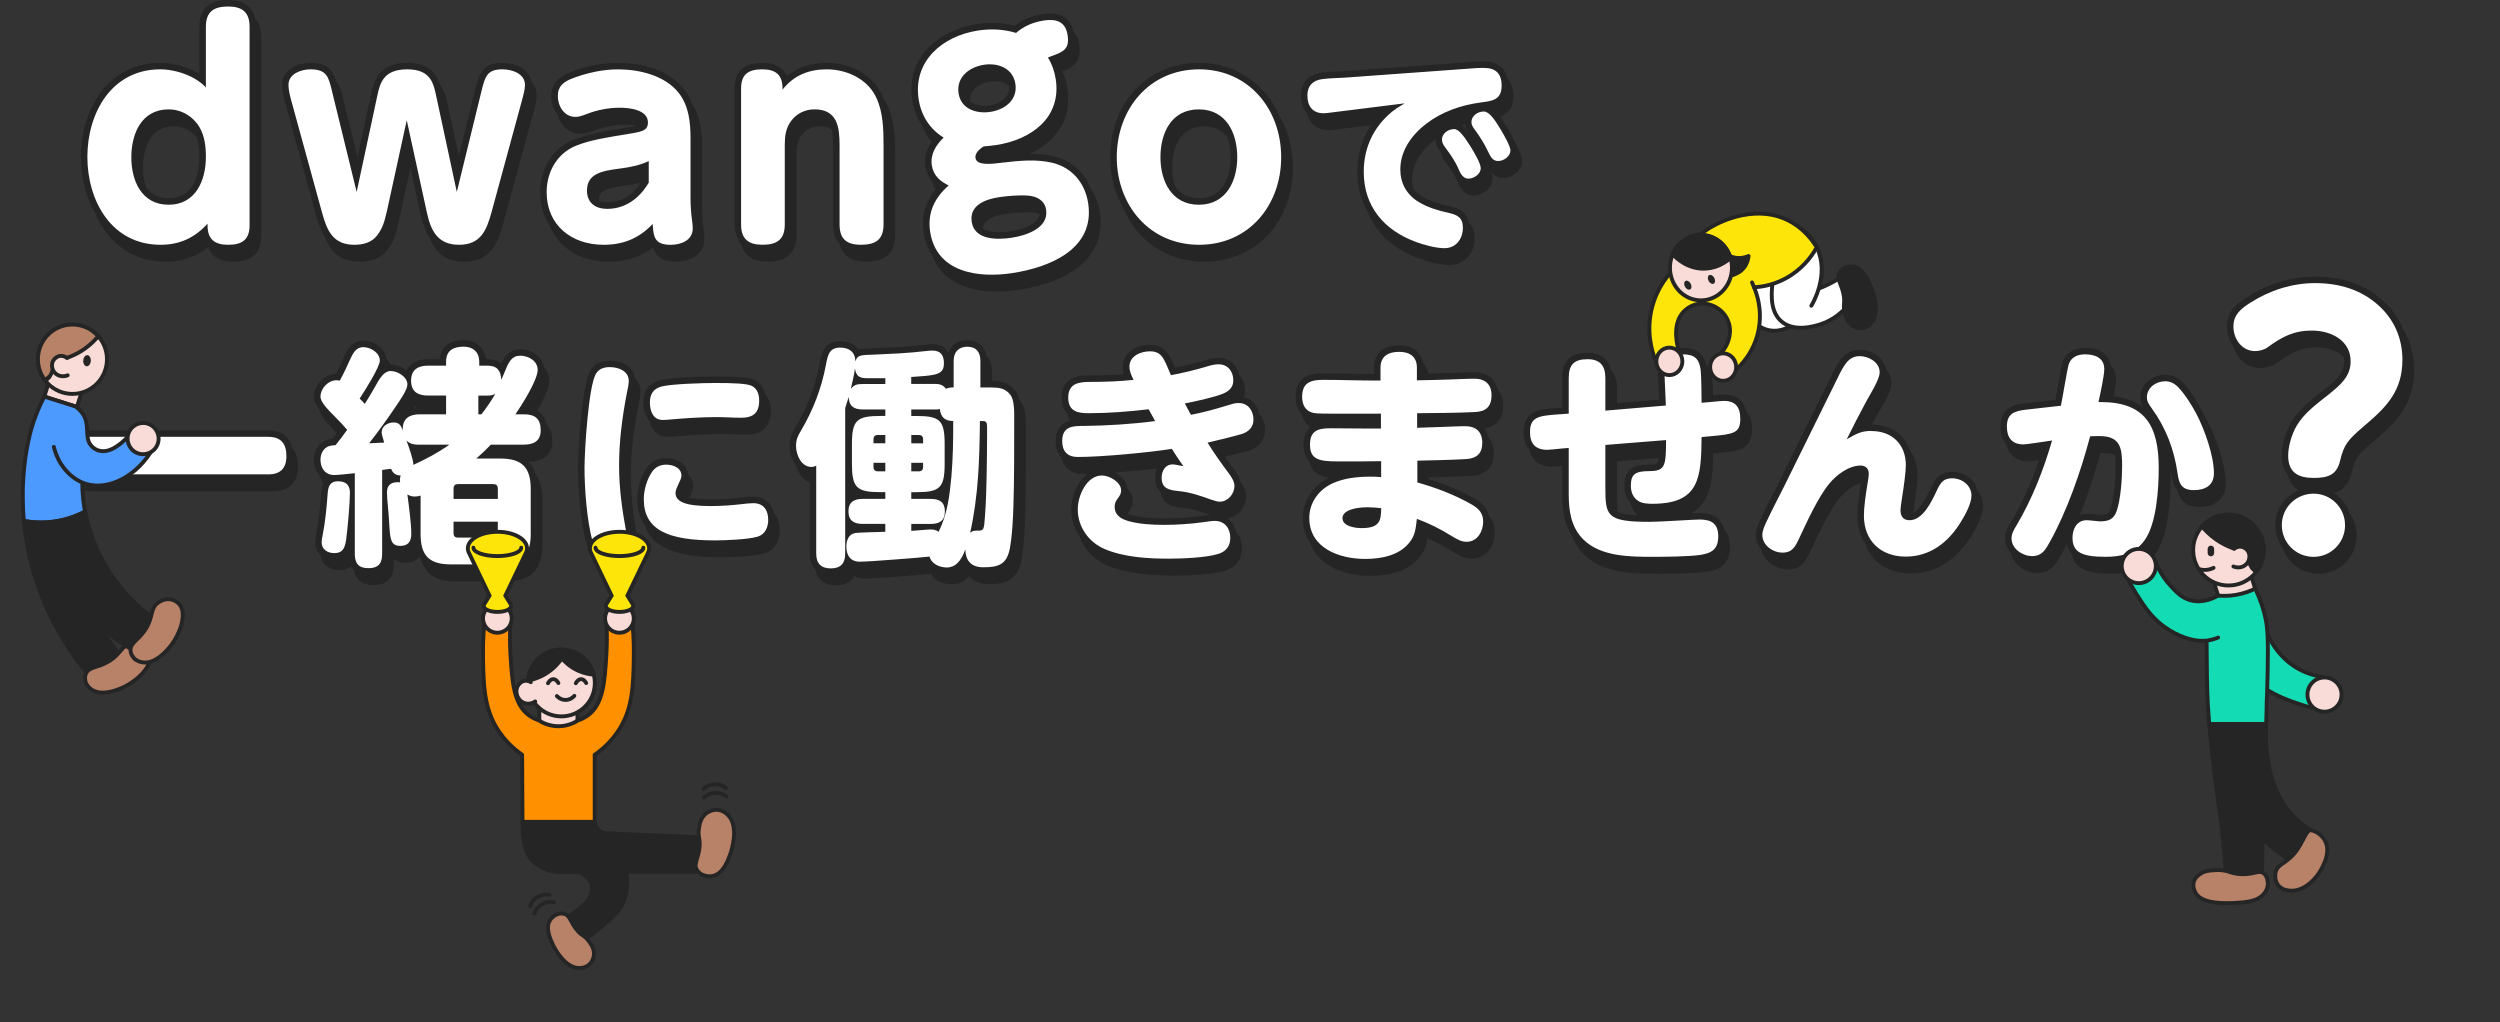 <svg width="961" height="393" viewBox="0 0 961 393" fill="none" xmlns="http://www.w3.org/2000/svg">
<rect x="0" y="0" width="961" height="393" fill="#333333" stroke="none"/>
<g clip-path="url(#clip0_35_1968)">
<path d="M297.532 197.306C296.671 193.356 293.759 190.915 289.626 190.915C288.045 190.915 286.223 191.115 285.022 191.266C280.979 191.726 277.576 192.016 273.113 192.016C269.59 192.016 266.828 191.776 264.957 191.326C264.967 191.296 264.977 191.276 264.987 191.246C265.627 189.955 266.438 188.355 266.438 186.835C266.438 184.845 265.637 183.324 264.396 182.234C264.036 178.034 259.923 176.103 256.09 176.103C252.847 176.103 250.195 177.514 248.424 180.174C246.312 183.334 244.951 187.925 244.951 191.886C244.951 196.066 246.012 199.307 247.823 201.817C251.316 212.648 264.817 214.209 276.796 214.209C280.138 214.209 289.746 213.929 293.929 212.668C297.542 211.608 299.794 208.228 299.794 203.837C299.794 201.097 298.973 198.847 297.522 197.296L297.532 197.306Z" fill="#252525"/>
<path d="M251.046 95.093C251.916 98.103 254.058 100.593 259.822 100.593C265.277 100.593 270.771 97.873 270.771 91.792C270.771 90.682 270.651 89.742 270.531 88.792C270.08 85.451 269.91 82.941 269.91 79.821V57.168C269.91 51.547 269.4 45.196 265.957 39.775C265.207 37.795 264.176 35.875 262.775 34.094C257.861 27.874 248.454 24.163 237.605 24.163C231.611 24.163 225.336 25.403 218.921 27.874C215.648 29.184 211.895 31.394 211.895 36.925C211.895 39.505 212.756 42.136 214.337 44.116C215.438 48.086 218.551 51.447 223.134 51.447C224.595 51.447 225.856 51.147 228.328 50.207C232.061 48.736 236.294 47.926 240.247 47.926C241.548 47.926 243.23 48.046 244.731 48.376C243.85 48.587 242.529 48.827 240.568 49.147L238.766 49.437C232.371 50.477 225.756 51.557 220.402 53.757C212.516 56.998 207.622 64.729 207.622 73.92C207.622 78.621 208.863 82.821 211.095 86.291C214.367 95.023 222.864 100.613 233.942 100.613C240.578 100.613 246.212 98.813 251.046 95.113V95.093ZM240.578 71.29C242.389 71.059 244.361 70.749 246.392 70.259C245.381 71.75 244.371 72.93 243.22 73.96C240.447 76.44 236.975 77.81 233.452 77.81C232.091 77.81 230.99 77.57 230.16 77.12C230.23 73.32 232.982 72.28 240.588 71.299L240.578 71.29Z" fill="#252525"/>
<path d="M40.573 89.022C46.167 96.593 54.164 100.593 63.711 100.593C69.986 100.593 75.36 98.783 80.014 95.073C81.154 98.093 83.867 100.593 89.701 100.593C96.827 100.593 100.439 97.233 100.439 90.612V14.302C100.439 11.812 99.899 9.061 98.078 7.031C97.217 3.34 94.555 0 87.7 0C80.364 0 76.641 3.47 76.641 10.301V28.404C76.351 28.224 76.061 28.054 75.76 27.884C71.547 25.543 66.253 24.153 61.609 24.153C52.122 24.153 44.146 28.154 38.572 35.705C33.748 42.236 31.096 50.977 31.096 60.318C31.096 68.279 33.017 75.79 36.54 81.881C37.641 84.461 38.992 86.862 40.583 89.022H40.573ZM54.974 64.429C54.974 60.698 55.825 48.547 66.803 48.547C70.296 48.547 73.599 50.227 75.73 52.997C76.491 55.457 76.631 58.028 76.631 60.328C76.631 65.099 75.48 76.21 64.802 76.21C60.619 76.21 57.907 74.39 56.165 71.98C55.094 68.779 54.974 65.589 54.974 64.439V64.429Z" fill="#252525"/>
<path d="M847.908 160.821C847.458 159.831 847.007 158.891 846.557 158.021C845.686 156.371 842.594 150.73 839.131 147.14C837.23 145.109 834.868 144.039 832.316 144.039C827.722 144.039 822.778 147.34 822.778 152.68C822.778 154.211 823.149 155.301 823.809 156.451C821.027 154.391 817.334 152.93 812.511 152.35C812.991 149.8 813.391 147.29 813.391 145.909C813.391 143.599 812.641 141.719 811.26 140.339C810.569 136.158 807.026 133.708 801.492 133.708C797.069 133.708 793.886 135.818 792.775 139.469C792.505 140.349 792.005 143.069 791.024 148.65C790.694 150.53 790.373 152.33 790.123 153.7L778.564 155.011C775.212 155.411 768.967 156.161 768.967 163.992C768.967 166.872 769.777 169.183 771.269 170.783C772.189 174.933 775.262 177.344 779.895 177.344C780.386 177.344 781.977 177.144 783.828 176.894C780.786 185.705 777.273 193.476 773.18 200.437L773.1 200.557C772.059 202.257 770.758 204.377 770.758 206.988C770.758 209.118 771.599 210.998 772.92 212.498C773.821 217.139 778.724 220.259 783.198 220.259C788.392 220.259 790.413 216.659 792.065 213.728C792.895 212.248 793.686 210.728 794.467 209.188C794.807 210.828 795.497 212.108 796.458 213.108C797.759 219.549 804.314 220.529 811.37 220.529C816.784 220.529 823.619 219.709 828.353 213.278C833.587 206.177 834.367 191.836 834.367 183.925C834.367 182.704 834.327 181.464 834.267 180.224C834.387 180.904 834.508 181.574 834.608 182.254C834.868 184.015 835.278 186.655 837.039 188.555C837.76 191.486 839.551 194.886 845.326 194.886C851.751 194.886 855.584 191.526 855.584 185.885C855.584 178.784 851.971 168.542 848.608 162.012C848.458 161.722 848.238 161.311 847.958 160.811L847.908 160.821ZM807.387 174.163C807.937 174.163 808.497 174.163 809.098 174.163C810.879 174.163 812.15 174.363 813.061 174.883C813.201 176.033 813.241 177.434 813.241 179.144C813.241 184.435 812.651 191.566 811.33 195.526C810.689 197.386 810.059 197.936 807.116 197.936C806.906 197.936 806.096 197.846 805.505 197.776C804.254 197.636 802.973 197.496 802.122 197.496C801.192 197.496 800.311 197.656 799.51 197.936C802.913 189.465 805.525 181.034 807.397 174.183L807.387 174.163Z" fill="#252525"/>
<path d="M923.757 126.507C922.086 122.396 919.494 118.716 916.031 115.595C909.306 109.475 900.569 106.354 890.061 106.334C885.878 106.334 881.654 106.904 877.511 108.054C872.687 109.395 868.054 111.465 863.75 114.225C860.678 116.185 856.044 119.156 856.024 125.497C856.024 128.267 856.925 131.087 858.586 133.288C859.907 137.718 863.51 141.449 868.814 141.459C869.855 141.459 870.956 141.309 871.997 141.019C873.258 140.669 874.379 140.129 875.239 139.449C878.582 137.028 881.494 135.238 884.807 134.318C886.628 133.808 888.57 133.568 890.741 133.578C893.814 133.578 898.287 134.488 900.919 137.268C901.009 137.788 901.079 138.338 901.079 138.929C901.079 143.409 898.157 145.979 893.433 149.8C892.933 150.2 892.433 150.59 891.922 150.99C887.729 154.281 883.396 157.691 880.563 162.582C878.452 166.342 877.081 171.263 877.071 175.123C877.071 178.284 877.881 180.804 879.473 182.644C880.013 184.835 881.084 186.585 882.715 187.845C882.985 188.055 883.266 188.245 883.556 188.425C878.222 190.675 874.629 195.936 874.619 201.807C874.619 204.927 875.57 207.888 877.331 210.368C878.031 212.558 879.232 214.569 880.894 216.239C883.656 219.009 887.359 220.539 891.312 220.549C892.643 220.549 893.974 220.379 895.245 220.019C901.53 218.279 905.923 212.458 905.933 205.867C905.933 202.797 904.992 199.877 903.251 197.426C902.56 195.236 901.35 193.226 899.688 191.546C898.918 190.765 898.057 190.105 897.156 189.525C900.719 188.445 902.931 185.955 903.911 181.904C905.373 175.883 906.253 174.943 912.698 169.403C921.055 162.332 927.97 155.421 928 142.359C928.01 136.518 926.559 131.157 923.757 126.497V126.507Z" fill="#252525"/>
<path d="M242.489 182.864C242.489 174.713 243.39 166.332 245.411 155.661C245.471 155.351 245.541 155.011 245.621 154.641C245.901 153.31 246.222 151.81 246.222 150.46C246.222 148.46 245.461 146.72 244.14 145.399C243.57 141.369 239.747 138.628 234.443 138.628C231 138.628 228.478 139.889 226.967 142.369C223.494 148.08 222.203 174.843 222.203 179.874C222.203 188.445 223.174 200.657 225.336 208.598C225.796 210.338 226.476 211.728 227.397 212.788C228.628 217.209 231.36 219.369 235.764 219.369C241.798 219.369 245.551 216.299 245.551 211.368C245.551 210.578 245.471 209.368 245.251 208.338C243.51 198.636 242.509 191.346 242.509 182.854L242.489 182.864Z" fill="#252525"/>
<path d="M306.168 59.828C306.168 56.648 306.479 54.237 308.05 52.087C309.691 49.797 312.193 48.536 315.105 48.536C317.147 48.536 318.658 48.926 319.759 49.877C320.079 51.437 320.229 53.387 320.229 55.818V86.281C320.229 88.772 320.77 91.522 322.591 93.552C323.452 97.243 326.114 100.583 332.969 100.583C340.375 100.583 344.138 97.113 344.138 90.282V60.148C344.138 54.397 344.138 46.516 340.885 40.025C340.575 39.385 340.205 38.775 339.824 38.185C339.544 37.455 339.234 36.735 338.884 36.025C335.331 28.814 327.064 24.153 317.817 24.153C311.713 24.153 306.559 25.854 302.435 29.224C301.224 26.404 298.532 24.153 293.008 24.153C285.953 24.153 282.38 27.474 282.38 34.025V86.281C282.38 88.772 282.92 91.522 284.742 93.552C285.602 97.243 288.264 100.583 295.12 100.583C302.455 100.583 306.178 97.113 306.178 90.282V59.818L306.168 59.828Z" fill="#252525"/>
<path d="M391.825 153.58C391.525 152.3 391.054 151.13 390.324 150.17C387.692 146.83 384.339 146.47 381.367 146.46V142.719C381.367 140.189 380.586 138.168 379.195 136.788C378.515 133.038 375.813 130.787 371.789 130.787C368.217 130.787 365.565 132.668 364.554 135.688C363.473 133.498 361.361 132.298 358.419 132.298C357.368 132.298 356.077 132.448 355.747 132.488L355.267 132.538C352.024 132.878 348.972 133.198 345.759 133.368C345.019 133.418 343.187 133.508 341.086 133.608C339.675 133.678 338.143 133.748 336.762 133.818C332.879 133.948 331.789 134.028 331.268 134.118C330.808 134.188 330.397 134.278 330.017 134.398C328.616 132.328 326.154 131.147 322.952 131.147C319.749 131.147 318.148 132.478 317.237 133.618C315.856 135.378 315.426 137.718 315.056 139.769C313.334 148.73 310.452 156.311 305.748 164.322C304.477 166.402 303.517 168.252 303.517 171.503C303.517 174.173 304.407 176.944 306.009 178.974C306.839 181.874 308.671 184.435 311.263 185.495V212.828C311.263 215.479 312.033 217.539 313.454 218.939C314.175 222.83 316.967 225.02 321.38 225.02C324.723 225.02 327.125 223.74 328.396 221.39C329.537 222.07 330.928 222.43 332.519 222.43C335.161 222.43 343.297 221.81 345.719 221.62L346.74 221.54C351.053 221.209 355.187 220.889 357.789 220.639C359.52 223.38 362.973 224.65 365.925 224.65C368.177 224.65 370.178 223.84 371.649 222.37C371.96 222.08 372.25 221.77 372.52 221.45C374.121 223.49 376.653 224.57 380.006 224.57C385.57 224.57 391.134 223.83 392.716 214.939C393.446 210.848 393.907 204.937 394.087 197.386C394.357 188.085 394.357 176.934 394.357 164.012C394.357 160.561 394.197 156.671 392.305 154.181C392.145 153.971 391.975 153.781 391.805 153.59L391.825 153.58Z" fill="#252525"/>
<path d="M354.056 47.706C355.027 50.207 356.368 52.497 358.089 54.477C356.028 57.508 355.227 60.658 355.717 63.889C356.058 66.149 356.928 67.899 358.019 69.299C358.389 70.679 358.97 71.84 359.67 72.83C355.677 77.68 354.126 83.231 355.067 89.392C355.577 92.732 356.678 95.633 358.289 98.113C361.632 107.164 370.289 112.085 383.189 112.085C385.851 112.085 388.633 111.865 391.455 111.435C413.722 108.044 425.141 97.223 422.779 81.751C422.269 78.41 421.138 75.4 419.497 72.83C417.065 66.429 412.011 61.828 405.276 60.148C402.564 59.488 399.621 59.168 396.289 59.168C396.099 59.168 395.908 59.178 395.718 59.178C398.921 57.728 401.743 55.867 403.995 53.677C409.299 48.517 411.48 41.726 410.31 34.025C409.949 31.694 409.299 29.474 408.368 27.414C408.398 27.404 408.428 27.394 408.458 27.384C413.832 25.433 415.694 22.453 414.873 17.112C414.543 14.972 413.782 13.242 412.631 11.942C411.551 7.561 408.408 5.161 403.654 5.161C402.784 5.161 401.833 5.241 400.822 5.391C396.719 6.011 393.086 7.521 389.994 9.861C387.222 9.151 384.339 8.781 381.397 8.781C379.486 8.781 377.524 8.931 375.553 9.231C368.047 10.371 361.402 13.632 356.838 18.392C351.614 23.843 349.482 30.784 350.653 38.475C351.174 41.866 352.345 44.966 354.056 47.686V47.706ZM374.652 34.145C376.063 32.724 378.195 31.734 380.647 31.364C381.257 31.274 381.868 31.224 382.468 31.224C383.479 31.224 386.041 31.404 387.882 32.964C388.082 34.875 387.522 36.515 386.201 37.835C384.83 39.205 382.738 40.165 380.336 40.535C379.676 40.635 379.005 40.685 378.355 40.685C377.074 40.685 374.662 40.465 372.921 39.055C372.75 37.145 373.321 35.495 374.662 34.145H374.652ZM399.661 82.351C398.991 86.942 391.065 88.522 388.463 88.922C386.881 89.162 385.38 89.282 383.999 89.282C380.957 89.282 379.095 88.712 377.945 87.972C378.035 85.031 380.847 83.121 386.351 82.281C388.393 81.971 391.845 81.601 394.848 81.601C395.628 81.601 396.329 81.631 396.959 81.681C397.85 81.741 398.821 81.931 399.661 82.351Z" fill="#252525"/>
<path d="M478.202 152.68C478.472 151.84 478.572 151.02 478.572 150.28C478.572 147.74 477.752 145.579 476.331 144.049C475.5 140.129 472.458 137.548 468.364 137.548C466.193 137.548 464.291 138.148 462.5 138.719C458.987 139.729 455.064 140.699 451.772 141.369C451.621 141.089 451.471 140.799 451.301 140.539C451.251 140.449 451.191 140.379 451.141 140.299C450.531 138.879 449.96 137.618 449.3 136.538C447.668 133.828 445.347 132.568 441.984 132.568C436.84 132.568 431.636 135.448 431.636 140.949C431.636 141.959 431.816 142.939 432.096 143.859C428.193 144.179 423.94 144.319 418.986 144.319C415.453 144.319 408.108 144.319 408.108 152.79C408.108 155.761 408.998 157.691 410.299 158.961C410.5 160.061 410.85 160.971 411.32 161.722C408.428 162.482 405.796 164.432 405.796 169.533C405.796 172.233 406.587 174.383 408.028 175.863C408.828 179.854 411.781 182.174 416.274 182.174C416.844 182.174 417.445 182.174 418.065 182.154C413.972 185.155 411.771 191.216 411.771 195.796C411.771 199.517 412.891 203.067 414.893 206.087C416.664 210.988 420.457 215.109 425.541 217.319C433.698 220.809 443.595 221.26 451.301 221.26C453.613 221.26 465.432 221.159 471.247 219.259C475.22 217.939 477.411 214.909 477.411 210.738C477.411 208.158 476.581 205.957 475.15 204.377C474.669 202.197 473.528 200.427 471.907 199.267C475.79 198.707 479.013 194.986 479.013 190.795C479.013 188.695 478.002 186.835 476.791 185.075C476.371 183.424 475.41 181.914 474.359 180.464C473.318 179.104 472.077 177.404 470.816 175.613C473.919 174.863 477.411 173.973 479.993 173.233C483.956 172.043 486.318 169.083 486.318 165.312C486.318 162.772 485.478 160.571 484.057 158.991C483.346 155.781 481.154 153.42 478.192 152.66L478.202 152.68ZM444.746 180.104C444.286 181.154 444.036 182.364 444.036 183.685C444.036 186.295 444.906 187.965 446.137 189.065C446.868 194.436 451.902 194.966 454.714 195.256C458.327 195.606 461.429 196.556 465.152 197.866C464.301 197.956 463.391 198.086 462.5 198.216C457.556 198.907 452.482 199.257 447.428 199.257C443.635 199.257 438.701 199.097 434.228 197.846C433.908 197.756 433.627 197.656 433.357 197.556C434.698 195.706 435.449 194.596 435.449 192.496C435.449 190.665 434.628 189.065 433.397 187.775C433.077 185.065 430.955 182.914 428.493 181.634C433.898 181.244 439.712 180.694 444.756 180.114L444.746 180.104Z" fill="#252525"/>
<path d="M121.315 82.141C122.036 84.781 122.936 88.042 124.758 90.802C126.599 95.683 129.992 100.593 138.238 100.593C142.962 100.593 146.645 99.033 148.866 96.123C151.168 93.222 152.159 90.222 153.09 86.022L157.783 64.529L161.596 82.001C162.277 85.201 163.247 88.432 165.009 91.042C166.95 96.293 170.543 100.593 178.449 100.593C189.428 100.593 191.81 91.892 193.381 86.141L205.25 42.526C205.69 40.876 206.301 38.605 206.301 36.645C206.301 34.465 205.49 32.734 204.199 31.414C203.439 26.444 198.114 24.163 193.141 24.163C185.685 24.163 184.164 28.184 182.693 34.295L176.378 60.118L172.144 40.375C171.614 38.005 170.953 35.055 169.162 32.644C167.771 28.444 164.859 24.153 156.572 24.153C145.123 24.153 143.532 31.824 142.581 36.385L137.428 60.378L131.973 38.065C131.333 35.465 130.712 32.944 129.181 31.094C127.98 27.244 125.919 24.153 119.364 24.153C114.059 24.153 108.415 27.094 108.415 32.534C108.415 33.635 108.525 35.315 109.356 38.545L121.335 82.141H121.315Z" fill="#252525"/>
<path d="M460.948 24.153C441.153 24.153 426.792 39.405 426.792 60.428C426.792 67.899 428.623 74.64 431.876 80.221C437.12 92.602 448.609 100.593 462.95 100.593C482.675 100.593 496.996 85.381 496.996 64.429C496.996 57.098 495.145 50.407 491.902 44.816C486.618 32.384 475.049 24.153 460.948 24.153ZM473.088 60.428C473.088 64.129 472.207 76.2 460.828 76.2C456.565 76.2 453.613 74.38 451.671 71.67C450.921 69.389 450.57 66.889 450.57 64.429C450.57 56.748 453.793 48.547 462.83 48.547C467.283 48.547 470.126 50.417 471.937 52.907C472.928 55.888 473.078 58.878 473.078 60.428H473.088Z" fill="#252525"/>
<path d="M566.67 143.069C564.779 143.069 562.887 143.149 561.046 143.229C560.125 143.269 559.214 143.309 558.284 143.339C555.231 143.459 552.109 143.539 549.026 143.599C548.746 141.899 548.046 140.469 546.985 139.359C546.204 135.228 542.872 132.738 537.888 132.738C531.713 132.738 528.17 135.888 528.17 141.379V143.769C525.138 143.759 522.045 143.699 519.043 143.639C515.641 143.569 512.118 143.509 508.655 143.509C505.753 143.509 498.047 143.509 498.047 152.51C498.047 155.181 498.848 157.391 500.289 158.931C500.779 161.252 502 163.062 503.791 164.162C502.23 165.432 501.069 167.492 501.069 170.853C501.069 173.883 501.91 175.893 503.291 177.234C504.102 181.564 507.214 183.094 511.037 183.614C504.712 186.595 500.799 192.496 500.799 199.097C500.799 202.687 501.77 205.877 503.631 208.548C504.842 212.228 507.344 215.269 511.037 217.489C515.18 219.979 520.774 221.35 526.769 221.35C535.556 221.35 541.941 218.899 545.734 214.099C547.695 211.688 548.346 209.348 548.716 206.938C552.019 208.328 555.251 210.018 558.524 212.068C561.556 213.929 563.327 214.749 565.799 214.749C571.534 214.749 574.626 209.468 574.626 204.497C574.626 201.817 573.665 199.887 572.414 198.456C571.684 194.926 569.112 193.016 567.09 191.826C561.916 188.845 555.942 186.285 549.317 184.185V183.504C550.077 183.484 550.838 183.464 551.598 183.444C556.242 183.324 561.056 183.214 565.779 182.944C571.254 182.584 574.266 179.484 574.266 174.213C574.266 171.553 573.475 169.403 572.034 167.882C571.784 166.662 571.334 165.602 570.703 164.692C575.257 163.942 577.839 160.831 577.839 155.951C577.839 153.29 577.048 151.14 575.607 149.62C574.756 145.459 571.554 143.039 566.65 143.039L566.67 143.069Z" fill="#252525"/>
<path d="M247.333 154.751C247.333 157.751 248.184 160.171 249.665 161.782C250.535 165.602 253.127 167.932 256.75 167.932C257.791 167.932 258.902 167.842 259.853 167.752C263.636 167.412 270.941 166.832 277.406 166.832C278.978 166.832 280.569 166.892 282.11 166.962C283.671 167.022 285.282 167.092 286.884 167.092C294.69 167.092 296.331 162.102 296.331 157.911C296.331 155.261 295.54 153.08 294.089 151.56C293.589 149.15 292.308 147.29 290.356 146.24C288.395 145.119 284.392 144.729 275.064 144.729C270.361 144.729 258.552 145.059 254.108 146.059C251.016 146.76 247.333 148.83 247.333 154.761V154.751Z" fill="#252525"/>
<path d="M750.333 181.364C745.119 181.364 743.417 184.975 742.156 187.675C740.865 190.445 738.363 195.796 735.401 197.156C735.451 196.836 735.501 196.496 735.561 196.096C736.142 192.506 737.112 185.995 737.112 182.784C737.112 179.044 736.082 175.803 734.26 173.253C732.269 167.132 726.905 163.282 719.649 163.202C720.279 162.012 720.92 160.801 721.58 159.561C721.871 159.021 722.251 158.361 722.681 157.611C725.153 153.31 727.045 149.8 727.045 147.16C727.045 145.029 726.214 143.229 724.913 141.819C724.122 137.228 719.339 134.428 714.875 134.428C708.901 134.428 706.539 139.259 703.817 144.849C703.476 145.549 703.126 146.269 702.736 147.04L683.761 185.495C683.021 186.975 682.27 188.435 681.529 189.905C680.038 192.826 678.497 195.846 677.066 198.887C675.865 201.387 674.944 203.467 674.944 205.667C674.944 207.868 675.795 209.718 677.106 211.218C678.007 215.829 682.82 218.929 687.194 218.929C692.588 218.929 694.359 215.169 695.78 212.148L696.611 210.378C699.453 204.317 703.336 196.026 707.039 191.556C709.101 189.035 712.273 186.495 715.346 185.695C714.515 190.875 713.965 195.006 713.965 198.166C713.965 202.487 715.085 206.207 717.097 209.138C719.539 216.159 725.834 220.429 734.51 220.429C743.828 220.429 751.834 215.529 757.658 206.268C759.79 202.907 762.322 198.146 762.322 194.506C762.322 192.166 761.471 190.215 760.14 188.715C759.21 184.055 754.716 181.324 750.343 181.324L750.333 181.364Z" fill="#252525"/>
<path d="M662.734 151.62C661.683 151.62 660.322 151.76 659.011 151.89C658.841 151.91 658.671 151.92 658.501 151.94C658.441 149.4 658.351 146.91 658.211 145.879C657.9 143.449 657.13 141.569 655.899 140.229C654.838 135.858 651.926 133.728 647.042 133.728C638.586 133.728 637.325 139.309 637.325 142.639C637.325 144.199 637.455 146.87 637.595 149.7C637.655 151.03 637.725 152.38 637.775 153.62L621.602 154.981V149.31C621.602 146.239 620.802 143.859 619.281 142.209C618.32 137.918 615.197 135.588 610.244 135.588C603.698 135.588 600.526 138.769 600.526 145.299V156.681L599.035 156.781C591.849 157.251 585.645 157.661 585.645 166.132C585.645 169.013 586.445 171.283 587.926 172.863C588.827 177.054 591.929 179.404 596.743 179.404C596.973 179.404 597.604 179.404 600.526 179.114V190.005C600.526 195.196 601.036 200.987 604.279 205.967C605.25 208.548 606.721 211.038 608.973 213.248C616.388 220.559 628.618 220.559 637.555 220.559C642.449 220.559 651.325 220.459 655.819 219.819C659.762 219.259 665.006 217.649 665.006 210.218C665.006 207.358 664.245 205.187 662.764 203.687C661.914 199.397 658.741 197.216 653.287 197.216C652.706 197.216 651.636 197.256 650.255 197.336C657.77 192.936 658.421 183.955 658.561 174.303L660.152 174.153C668.459 173.373 673.472 172.903 673.472 164.982C673.472 161.592 672.512 159.411 671.171 158.011C670 152.54 665.546 151.62 662.734 151.62ZM621.612 191.426V177.344L637.715 176.053C637.385 178.584 636.504 178.594 634.042 178.594C628.258 178.594 624.415 179.984 624.415 186.795C624.415 189.335 625.235 191.556 626.676 193.186C627.117 195.176 628.117 196.856 629.568 198.046C625.595 197.936 623.204 197.606 621.772 196.686C621.622 195.306 621.622 193.576 621.622 191.416L621.612 191.426Z" fill="#252525"/>
<path d="M579.04 48.517C578.259 47.206 577.479 45.946 576.668 44.816C579.47 43.796 581.732 41.726 581.732 36.875C581.732 34.014 580.931 31.754 579.45 30.174C578.549 25.974 575.417 23.603 570.543 23.603C569.412 23.603 568.341 23.603 567.06 23.693L518.183 27.254C517.052 27.344 515.721 27.404 514.32 27.464C512.038 27.564 509.676 27.664 507.795 27.944C502.951 28.634 500.059 31.904 500.059 36.675C500.059 39.525 500.879 41.836 502.36 43.446C503.281 47.566 506.353 50.027 510.827 50.027C511.778 50.027 512.939 49.867 514.16 49.707L527.039 48.096C523.547 53.297 521.725 59.388 521.725 66.029C521.725 71.94 523.156 77.23 525.899 81.751C529.101 89.722 535.796 95.813 545.514 99.363C548.656 100.523 553.6 101.884 557.223 101.884C562.797 101.884 566.84 97.523 566.84 91.512C566.84 88.732 565.93 86.942 564.689 85.761C563.868 80.801 559.605 79.851 557.193 79.321C552.759 78.361 549.447 77.16 546.765 75.56C545.334 74.71 544.163 73.68 543.242 72.51C542.952 71.439 542.792 70.309 542.792 69.099C542.792 61.558 548.386 56.127 551.719 53.577C551.749 53.557 551.769 53.537 551.799 53.517C551.799 53.547 551.799 53.567 551.799 53.597C551.799 55.877 552.93 57.348 553.72 58.378C553.78 58.458 553.83 58.528 553.88 58.608C554.15 60.328 555.051 61.518 555.722 62.378C556.833 63.889 557.893 65.399 558.824 66.959C559.014 67.369 559.274 67.829 559.585 68.299C559.885 68.879 560.175 69.459 560.425 70.069C560.946 71.329 562.547 75.16 566.46 75.16C569.883 75.16 573.706 72.47 573.706 68.599C573.706 67.729 573.375 66.599 572.885 65.409C573.866 66.949 575.337 68.389 577.889 68.389C581.312 68.389 585.134 65.659 585.134 61.738C585.134 60.378 584.364 58.408 582.392 54.847C581.762 53.327 580.691 51.307 579.06 48.507L579.04 48.517ZM563.198 47.716C563.368 48.926 563.868 49.867 564.408 50.647C563.588 49.617 562.767 48.767 561.906 48.146C562.337 47.996 562.767 47.846 563.198 47.706V47.716Z" fill="#252525"/>
<path d="M206.511 157.871C208.823 153.871 211.185 149.09 211.185 146.18C211.185 144.159 210.364 142.469 209.103 141.159C208.493 136.858 204.099 134.248 199.996 134.248C195.893 134.248 193.901 137.058 192.66 139.749C191.129 138.448 189.138 138.068 187.346 138.068H187.246C187.036 137.768 186.806 137.488 186.556 137.228C185.815 133.298 182.663 130.767 178.249 130.767C170.853 130.767 169.282 135.298 169.022 138.068H164.529C160.435 138.068 157.583 139.619 156.302 142.419C154.571 140.989 152.289 140.109 150.187 140.109C150.127 140.109 150.067 140.119 150.007 140.129C149.647 139.269 149.117 138.488 148.456 137.818C147.956 133.728 143.602 130.947 139.679 130.947C135.056 130.947 133.334 134.778 131.943 137.888C131.053 139.929 130.162 141.809 129.181 143.689C124.718 143.789 120.685 147.95 120.685 152.51C120.685 154.101 121.445 155.651 122.766 157.371C123.217 160.031 125.688 162.692 129.301 166.292C129.351 166.342 129.401 166.392 129.451 166.442C128.881 167.202 128.31 167.962 127.7 168.723C126.509 168.853 125.128 169.123 123.977 169.973C121.886 171.443 120.685 173.913 120.685 176.734C120.685 179.204 121.515 181.294 122.906 182.774C123.156 183.995 123.617 185.075 124.267 185.995C123.837 186.985 123.557 188.155 123.457 189.555C123.036 195.006 122.606 199.957 121.545 205.327C121.385 206.027 121.125 207.378 121.125 208.538C121.125 210.438 121.885 212.068 123.166 213.238C123.517 216.699 126.469 219.139 130.442 219.139C132.494 219.139 133.925 218.549 134.946 217.679C135.256 218.229 135.636 218.679 136.046 219.069C136.877 223.85 140.51 224.93 143.632 224.93C147.175 224.93 151.388 223.54 151.388 216.909V214.749C152.359 215.769 153.79 216.379 155.922 216.379C158.214 216.379 159.995 215.579 161.136 214.129C161.376 214.529 161.636 214.899 161.916 215.249C163.538 220.849 167.881 223.51 175.257 223.51H194.332C203.999 223.51 208.503 219.009 208.503 209.338V191.976C208.503 187.665 207.602 184.395 205.75 182.074C205.21 180.214 204.369 178.684 203.218 177.464H203.329C211.455 177.464 212.336 171.853 212.336 169.443C212.336 167.242 211.835 164.812 210.114 163.092C209.724 161.042 208.703 159.071 206.491 157.891L206.511 157.871ZM160.385 156.821C159.995 156.841 159.625 156.891 159.264 156.941C159.405 156.701 159.555 156.451 159.675 156.221C159.895 156.441 160.135 156.641 160.385 156.821Z" fill="#252525"/>
<path d="M103.141 165.422H33.317C31.896 165.502 29.234 165.652 27.192 167.282C25.191 168.832 24 171.703 24 174.953C24 178.204 24.811 180.494 26.342 182.174C27.333 186.505 30.485 188.845 35.459 188.845H105.143C111.057 188.845 114.6 185.285 114.6 179.304C114.6 176.183 113.79 173.753 112.258 172.083C111.268 167.752 108.115 165.412 103.141 165.412V165.422Z" fill="#252525"/>
<path d="M61.709 94.093C42.885 94.093 33.587 77.21 33.587 60.318C33.587 43.426 42.895 26.654 61.609 26.654C65.882 26.654 70.696 27.934 74.549 30.074C76.26 31.034 77.862 32.214 79.143 33.605V10.301C79.143 4.421 82.245 2.5 87.699 2.5C93.154 2.5 95.936 4.741 95.936 10.301V86.612C95.936 92.272 92.943 94.093 87.699 94.093C82.455 94.093 79.783 91.952 79.783 86.612V85.972C74.859 91.422 69.085 94.093 61.709 94.093ZM76.681 48.886C74.219 44.716 69.725 42.046 64.812 42.046C54.434 42.046 50.48 51.347 50.48 60.428C50.48 69.509 54.434 78.701 64.812 78.701C75.19 78.701 79.143 69.399 79.143 60.318C79.143 56.367 78.712 52.407 76.681 48.886ZM148.647 81.481C147.786 85.331 146.935 88.002 144.904 90.562C142.872 93.232 139.56 94.093 136.237 94.093C127.89 94.093 125.649 88.532 123.727 81.481L111.748 37.875C110.997 34.985 110.897 33.495 110.897 32.534C110.897 28.364 115.821 26.654 119.344 26.654C125.649 26.654 126.299 29.644 127.58 34.885L137.098 73.79L145.014 36.915C146.085 31.784 147.476 26.654 156.563 26.654C165.65 26.654 166.61 32.104 167.681 36.915L175.597 73.79L185.115 34.885C186.506 29.114 187.467 26.654 193.131 26.654C196.764 26.654 201.798 28.254 201.798 32.634C201.798 34.235 201.267 36.265 200.837 37.875L188.968 81.481C187.046 88.532 184.795 94.093 176.458 94.093C168.122 94.093 165.55 88.532 164.048 81.481L156.353 46.216L148.657 81.481H148.647ZM231.951 94.093C219.762 94.093 210.134 86.612 210.134 73.89C210.134 66.089 214.087 59.038 221.363 56.038C226.817 53.797 233.983 52.727 240.508 51.657C246.492 50.697 249.064 50.377 249.064 47.066C249.064 42.146 241.899 41.406 238.266 41.406C233.993 41.406 229.499 42.256 225.436 43.866C223.194 44.726 222.224 44.936 221.163 44.936C216.889 44.936 214.427 40.765 214.427 36.925C214.427 33.084 216.669 31.474 219.882 30.194C225.446 28.054 231.541 26.664 237.635 26.664C245.762 26.664 255.599 29.014 260.843 35.645C264.796 40.665 265.437 46.976 265.437 53.177V75.83C265.437 79.251 265.647 81.921 266.077 85.131C266.188 85.981 266.288 86.842 266.288 87.802C266.288 92.392 261.794 94.103 257.841 94.103C251.526 94.103 251.206 91.002 250.886 86.091C245.642 91.652 239.547 94.103 231.961 94.103L231.951 94.093ZM249.375 61.918C245.952 63.519 242.419 64.269 238.256 64.799C231.621 65.659 225.636 66.619 225.636 73.24C225.636 78.05 228.949 80.291 233.442 80.291C237.936 80.291 241.789 78.581 244.881 75.8C246.803 74.09 248.194 72.17 249.375 70.239V61.898V61.918ZM317.818 26.654C325.303 26.654 333.219 30.184 336.642 37.125C339.534 42.896 339.634 49.847 339.634 56.148V86.281C339.634 92.162 336.532 94.083 330.968 94.083C325.403 94.083 322.731 91.842 322.731 86.281V55.818C322.731 48.867 321.881 42.036 313.104 42.036C309.471 42.036 306.148 43.636 304.017 46.626C301.985 49.407 301.665 52.507 301.665 55.818V86.281C301.665 92.162 298.563 94.083 293.108 94.083C287.654 94.083 284.872 91.842 284.872 86.281V34.025C284.872 28.464 287.764 26.654 292.998 26.654C298.232 26.654 300.804 28.794 300.804 34.025V34.455C305.078 29.004 310.852 26.654 317.808 26.654H317.818ZM401.202 7.881C405.956 7.161 409.589 8.221 410.389 13.512C411.05 17.842 409.689 19.563 405.586 21.053C404.565 21.423 403.534 21.803 402.823 22.123C404.405 24.693 405.365 27.464 405.826 30.424C408.097 45.326 396.288 53.717 382.968 55.747C381.597 55.958 379.465 56.178 378.074 56.278C376.603 57.258 374.682 58.848 374.972 60.748C375.422 63.709 380.956 63.078 385.3 62.528C391.675 61.778 398.38 61.078 404.675 62.608C412.211 64.489 417.124 70.439 418.295 78.15C420.987 95.793 403.444 102.794 389.073 104.984C375.963 106.984 359.94 104.774 357.538 89.032C356.447 81.851 359.23 76.02 364.674 71.299C361.281 69.649 358.789 67.439 358.189 63.529C357.548 59.298 359.81 55.717 362.732 52.887C357.358 49.597 354.076 44.366 353.125 38.135C350.873 23.343 362.502 13.792 375.933 11.742C380.896 10.982 385.8 11.211 390.564 12.652C393.626 10.021 397.179 8.511 401.192 7.901L401.202 7.881ZM368.477 35.895C369.397 41.916 375.312 43.826 380.706 43.006C386.311 42.156 391.254 38.375 390.314 32.244C389.393 26.224 383.659 24.073 378.264 24.893C372.56 25.763 367.526 29.664 368.477 35.895ZM395.127 75.19C391.945 74.92 387.041 75.34 383.969 75.81C378.895 76.58 372.53 78.85 373.521 85.291C374.602 92.372 383.448 92.212 388.843 91.392C394.237 90.572 403.224 87.792 402.123 80.611C401.572 77.02 398.52 75.43 395.127 75.19ZM460.938 26.654C479.973 26.654 492.483 41.936 492.483 60.428C492.483 78.921 480.073 94.093 460.938 94.093C441.804 94.093 429.284 78.811 429.284 60.428C429.284 42.046 441.693 26.654 460.938 26.654ZM446.077 60.428C446.077 69.619 450.35 78.701 460.838 78.701C471.326 78.701 475.6 69.619 475.6 60.428C475.6 51.237 471.426 42.046 460.838 42.046C450.25 42.046 446.077 51.127 446.077 60.428ZM512.128 43.196C510.857 43.366 509.676 43.536 508.825 43.536C504.512 43.536 502.561 40.745 502.561 36.685C502.561 33.044 504.592 30.934 508.145 30.424C511.027 30.004 515.341 30.004 518.393 29.744L567.241 26.194C568.422 26.113 569.442 26.113 570.543 26.113C575.027 26.113 577.228 28.394 577.228 32.884C577.228 38.385 573.756 38.805 569.182 39.395C561.566 40.405 554.281 42.946 548.186 47.606C542.682 51.837 538.278 57.928 538.278 65.119C538.278 70.369 540.65 74.85 545.474 77.72C548.856 79.751 552.749 80.931 556.652 81.781C560.125 82.541 562.327 83.561 562.327 87.532C562.327 91.842 559.705 95.403 555.211 95.403C551.999 95.403 547.335 94.133 544.373 93.032C532.093 88.552 524.227 79.411 524.227 66.039C524.227 57.828 527.19 50.467 533.114 44.716C536.167 41.756 537.858 41.075 539.97 39.725L512.118 43.196H512.128ZM565.209 56.227C566.48 58.178 569.192 62.828 569.192 64.609C569.192 66.889 566.65 68.669 564.449 68.669C562.667 68.669 561.566 67.149 560.726 65.119C559.455 62.068 557.593 59.448 555.732 56.908C554.881 55.807 554.291 54.957 554.291 53.607C554.291 51.657 556.242 49.627 559.034 49.627C560.896 49.627 563.188 53.007 565.219 56.227H565.209ZM576.888 49.797C578.069 51.827 580.611 56.227 580.611 57.748C580.611 60.118 578.069 61.898 575.867 61.898C573.836 61.898 572.985 60.288 572.054 58.348C570.703 55.467 569.002 52.677 567.061 50.057C566.3 49.036 565.619 48.196 565.619 46.846C565.619 44.896 567.651 42.866 570.363 42.866C572.395 42.866 574.516 45.826 576.878 49.807L576.888 49.797ZM103.141 167.922C108.045 167.922 110.097 170.593 110.097 175.313C110.097 180.034 107.775 182.344 103.141 182.344H33.457C28.553 182.344 26.502 179.674 26.502 174.953C26.502 172.903 27.122 170.503 28.734 169.253C30.075 168.182 31.856 168.002 33.457 167.912H103.141V167.922ZM150.368 180.204C149.207 180.294 148.046 180.474 146.895 180.654V212.888C146.895 216.539 145.474 218.409 141.641 218.409C137.808 218.409 136.387 216.539 136.387 212.888V181.894C135.046 182.074 129.612 182.604 128.541 182.604C124.978 182.604 123.197 179.934 123.197 176.724C123.197 174.853 123.907 173.073 125.429 172.003C126.409 171.293 127.83 171.203 128.991 171.113C130.593 169.153 132.024 167.192 133.445 165.232C132.104 163.632 130.593 162.022 129.081 160.511C125.959 157.391 123.197 154.541 123.197 152.5C123.197 149.29 126.139 146.18 129.342 146.18C129.792 146.18 130.142 146.179 130.593 146.36C132.194 143.419 133.355 140.929 134.245 138.879C135.757 135.498 136.917 133.448 139.68 133.448C142.442 133.448 146.004 135.588 146.004 138.608C146.004 141.009 140.48 149.83 138.248 153.21C138.959 153.831 139.59 154.551 140.21 155.261C141.721 152.86 142.972 150.81 143.953 149.03C146.095 145.109 147.696 142.619 150.188 142.619C152.86 142.619 156.603 144.849 156.603 147.78C156.603 149.74 154.111 153.39 151.609 157.041C148.757 161.232 145.194 166.212 141.891 170.403C143.763 170.313 145.724 170.223 147.686 170.133C147.155 168.442 146.705 166.752 146.705 166.212C146.705 163.812 149.107 162.382 151.249 162.382C153.57 162.382 154.101 163.632 154.811 165.412V164.962C154.811 160.781 157.483 159.261 161.316 159.261H171.474V152.05H164.529C160.606 152.05 158.024 150.54 158.024 146.35C158.024 142.159 160.606 140.559 164.529 140.559H171.474V139.049C171.474 134.688 174.326 133.258 178.249 133.258C181.902 133.258 184.224 135.398 184.224 139.049V140.559H187.347C191.089 140.559 192.511 142.429 192.691 145.989C193.311 144.649 193.852 143.409 194.292 142.249C195.633 139.039 196.784 136.728 199.996 136.728C203.209 136.728 206.681 138.779 206.681 142.159C206.681 146.079 200.537 155.781 198.125 159.261H201.337C205.701 159.261 207.842 160.951 207.842 165.402C207.842 169.583 205.08 170.923 201.337 170.923H188.688C186.906 172.793 185.035 174.573 183.073 176.264H192.34C200.627 176.264 204.009 179.644 204.009 187.925V205.287C204.009 213.568 200.627 216.949 192.34 216.949H173.266C164.979 216.949 161.677 213.568 161.677 205.287V190.505C160.876 190.775 160.165 190.865 159.355 190.865C158.284 190.865 157.573 190.595 156.593 190.065C157.123 193.986 158.104 201.377 158.104 205.207C158.104 208.058 156.943 209.838 153.921 209.838C150.268 209.838 149.998 207.438 149.647 201.917C149.557 199.957 149.377 197.466 149.117 194.616C148.937 192.926 148.757 190.965 148.757 189.275C148.757 186.515 150.268 185.355 152.94 185.355C153.3 185.355 153.47 185.355 153.831 185.445C153.74 185.085 153.74 184.735 153.74 184.465C153.74 183.845 153.831 183.394 154.011 182.774C152.139 182.774 150.888 181.794 150.358 180.194L150.368 180.204ZM134.506 189.555C134.506 193.296 133.615 203.357 133.084 207.278C132.634 210.308 132.014 212.618 128.451 212.618C125.959 212.618 123.637 211.198 123.637 208.518C123.637 207.718 123.817 206.648 123.997 205.847C125.068 200.417 125.509 195.516 125.959 189.725C126.139 187.145 126.76 185.005 129.882 185.005C133.004 185.005 134.516 186.425 134.516 189.545L134.506 189.555ZM172.735 170.943H161.326C159.275 170.943 157.764 170.763 156.242 169.343C157.133 171.743 158.824 176.374 158.914 178.694C163.728 176.464 168.362 174.063 172.725 170.943H172.735ZM191.36 187.775C191.36 186.615 190.739 186.085 189.668 186.085H176.038C174.967 186.085 174.346 186.615 174.346 187.775V191.786H191.37V187.775H191.36ZM174.336 200.517V204.967C174.336 206.127 174.957 206.658 176.028 206.658H189.658C190.729 206.658 191.35 206.127 191.35 204.967V200.517H174.326H174.336ZM190.379 151.44C189.308 151.97 188.417 152.06 187.256 152.06H183.874V159.271H185.035C186.996 156.781 188.778 154.191 190.379 151.43V151.44ZM227.738 207.968C225.626 200.187 224.685 188.005 224.685 179.874C224.685 173.363 226.207 148.4 229.089 143.659C230.27 141.709 232.221 141.119 234.423 141.119C237.806 141.119 241.699 142.639 241.699 146.45C241.699 147.89 241.188 149.83 240.938 151.19C239.157 160.581 237.976 169.553 237.976 178.854C237.976 188.155 239.157 195.856 240.768 204.827C240.938 205.587 241.018 206.608 241.018 207.368C241.018 211.598 237.375 212.868 233.732 212.868C230.09 212.868 228.568 211.178 227.718 207.958L227.738 207.968ZM247.463 191.896C247.463 188.515 248.644 184.365 250.515 181.574C251.866 179.544 253.728 178.614 256.1 178.614C258.722 178.614 261.944 179.794 261.944 182.844C261.944 183.775 261.264 185.125 260.763 186.145C260.253 187.245 259.663 188.595 259.663 189.445C259.663 192.916 263.556 194.526 273.123 194.526C277.947 194.526 281.589 194.186 285.312 193.766C286.663 193.596 288.275 193.426 289.626 193.426C293.609 193.426 295.3 196.216 295.3 199.857C295.3 202.647 294.119 205.437 291.237 206.288C287.594 207.388 278.787 207.728 274.814 207.728C256.86 207.728 247.473 203.747 247.473 191.906L247.463 191.896ZM289.115 148.4C291.147 149.5 291.827 151.7 291.827 153.901C291.827 158.721 289.546 160.581 284.882 160.581C281.75 160.581 278.617 160.331 275.405 160.331C269.9 160.331 263.215 160.751 257.621 161.262C256.69 161.342 255.669 161.432 254.739 161.432C251.016 161.432 249.825 157.961 249.825 154.751C249.825 151.37 251.266 149.25 254.649 148.49C258.802 147.56 270.391 147.22 275.054 147.22C281.66 147.22 287.334 147.39 289.105 148.4H289.115ZM366.605 138.528C366.605 135.148 368.747 133.278 371.779 133.278C375.252 133.278 376.863 135.328 376.863 138.709V148.95H381.137C383.989 148.95 386.391 149.22 388.352 151.71C389.773 153.58 389.863 157.231 389.863 159.991C389.863 172.633 389.863 184.035 389.593 193.296C389.413 200.597 388.973 206.478 388.252 210.488C387.091 216.989 383.889 218.059 378.004 218.059C373.371 218.059 371.229 215.659 371.059 211.198C370.348 213.158 369.458 215.119 367.936 216.539C366.956 217.519 365.615 218.139 363.923 218.139C361.251 218.139 358.039 216.799 357.328 213.949C355.186 214.219 349.312 214.659 343.517 215.109C337.813 215.559 332.379 215.909 330.507 215.909C326.855 215.909 325.343 213.508 325.343 210.028C325.343 207.708 326.234 205.217 328.906 204.867C329.527 204.777 331.848 204.687 334.34 204.597C336.742 204.507 339.334 204.507 340.315 204.417V201.387H331.578C328.286 201.387 326.144 200.137 326.144 196.576C326.144 193.016 328.286 191.766 331.578 191.766H340.315V189.185H338.534C329.266 189.185 327.485 187.495 327.485 178.234V170.753C327.485 161.492 329.356 159.891 338.534 159.891H340.315V157.401H331.668C328.286 157.401 326.324 156.151 326.234 152.59C325.784 154.011 325.343 155.441 324.893 156.861V212.788C324.893 216.529 323.202 218.489 319.369 218.489C315.536 218.489 313.754 216.529 313.754 212.788V179.034C313.134 179.304 312.594 179.484 311.883 179.484C307.96 179.484 305.998 174.763 305.998 171.473C305.998 168.983 306.619 167.642 307.87 165.592C312.684 157.401 315.716 149.47 317.497 140.209C317.858 138.248 318.208 136.378 319.189 135.128C319.899 134.238 321.06 133.618 322.932 133.618C326.404 133.618 328.726 135.308 328.816 138.869C329.346 137.358 329.887 136.818 331.668 136.548C332.109 136.458 334.25 136.368 336.832 136.278C340.395 136.098 344.678 135.918 345.919 135.828C349.302 135.648 352.605 135.298 355.987 134.938C356.698 134.848 357.678 134.758 358.389 134.758C361.601 134.758 362.842 136.538 362.842 139.659C362.842 142.239 361.862 143.399 359.1 144.019C357.138 144.469 354.286 144.639 350.273 144.909V147.58H359.1C361.061 147.58 362.312 147.76 363.643 149.45C364.624 149 365.514 148.92 366.585 148.92V138.498L366.605 138.528ZM334.17 145.389C331.138 145.389 329.176 145.299 328.646 141.649C328.286 144.319 327.665 146.9 327.045 149.49C328.386 147.8 329.627 147.62 331.678 147.62H340.325V145.389H334.18H334.17ZM340.315 167.202H337.463C336.392 167.202 335.771 167.732 335.771 168.893V170.403H340.315V167.192V167.202ZM335.771 177.894V179.494C335.771 180.654 336.392 181.184 337.463 181.184H340.315V177.894H335.771ZM361.261 157.231C360.461 157.411 359.92 157.411 359.12 157.411H350.293V159.901H352.164C361.341 159.901 363.123 161.502 363.123 170.763V178.244C363.123 187.505 361.341 189.195 352.164 189.195H350.293V191.776H357.778C361.161 191.776 363.213 193.026 363.213 196.586C363.213 200.147 361.161 201.397 357.778 201.397H350.293V204.067C351.003 203.977 352.344 203.887 353.765 203.797C355.367 203.707 356.978 203.527 357.598 203.527C358.849 203.527 359.83 203.707 360.811 204.417C364.193 197.466 364.994 190.885 365.715 183.224C366.335 176.193 366.425 168.973 366.425 161.852C363.213 161.762 361.702 160.511 361.261 157.221V157.231ZM354.846 170.413V168.903C354.846 167.742 354.226 167.212 353.155 167.212H350.303V170.423H354.846V170.413ZM350.293 181.184H353.145C354.216 181.184 354.836 180.654 354.836 179.494V177.894H350.293V181.184ZM376.233 203.987C377.033 203.987 377.654 203.807 377.924 203.277C378.374 202.477 378.454 200.607 378.635 198.286C378.995 193.566 379.165 188.045 379.255 182.964C379.345 177.804 379.435 172.723 379.435 167.642V164.432C379.435 163.182 379.345 162.562 378.995 162.202C378.635 161.842 378.104 161.842 377.214 161.842H376.683C376.503 176.624 376.153 190.245 372.94 204.767C373.921 203.967 374.722 203.967 376.233 203.967V203.987ZM457.766 159.461C462.399 158.571 466.673 157.411 471.577 155.901C473.898 155.191 474.789 154.921 476.12 154.921C479.773 154.921 481.825 157.861 481.825 161.332C481.825 164.182 479.953 166.052 477.281 166.852C473.538 167.922 467.744 169.343 464.181 170.143C466.413 173.793 469.795 178.604 472.377 181.984C473.538 183.584 474.519 185.195 474.519 186.795C474.519 189.825 472.027 192.846 468.905 192.846C468.104 192.846 467.303 192.666 465.522 192.046C461.339 190.535 457.506 189.195 452.952 188.755C449.479 188.395 446.537 187.865 446.537 183.674C446.537 181.094 447.878 178.514 450.811 178.514C451.791 178.514 453.753 179.044 454.914 179.224C453.403 177.084 451.881 174.863 450.46 172.543C441.553 173.963 423.279 175.663 414.282 175.663C410.359 175.663 408.308 173.523 408.308 169.523C408.308 163.732 412.671 163.732 416.504 163.732C425.331 163.642 435.309 163.022 444.035 161.862C443.235 160.351 442.344 158.831 441.543 157.321C433.967 158.211 426.302 158.831 418.646 158.831C414.542 158.831 410.629 158.381 410.629 152.78C410.629 147.18 415.083 146.81 419.006 146.81C424.62 146.81 430.145 146.63 435.759 146.009C434.958 144.499 434.158 142.719 434.158 140.929C434.158 136.828 438.521 135.048 442.004 135.048C444.676 135.048 446.107 136.028 447.168 137.808C448.148 139.409 448.949 141.549 450.11 144.219C454.123 143.509 459.197 142.259 463.21 141.099C464.901 140.569 466.593 140.029 468.374 140.029C472.027 140.029 474.079 142.789 474.079 146.26C474.079 149.02 472.207 150.53 469.895 151.42C466.513 152.76 459.287 154.361 455.454 155.071C456.255 156.581 456.965 158.011 457.776 159.431L457.766 159.461ZM433.527 200.247C437.981 201.497 442.794 201.757 447.428 201.757C452.592 201.757 457.766 201.397 462.84 200.687C464.001 200.507 465.782 200.237 466.943 200.237C470.776 200.237 472.918 203.087 472.918 206.738C472.918 209.858 471.406 211.898 468.464 212.878C463.831 214.389 454.293 214.749 449.309 214.749C441.203 214.749 432.026 214.219 424.54 211.008C418.395 208.338 414.292 202.457 414.292 195.776C414.292 190.435 417.765 182.774 423.559 182.774C426.502 182.774 430.955 185.355 430.955 188.475C430.955 189.815 430.595 190.345 429.174 192.306C428.733 192.926 428.463 193.996 428.463 194.796C428.463 197.916 430.785 199.427 433.547 200.227L433.527 200.247ZM544.743 164.442C549.377 164.352 560.696 163.822 563.097 163.822C567.281 163.822 569.783 165.872 569.783 170.233C569.783 174.333 567.641 176.204 563.638 176.464C557.403 176.824 551.068 176.914 544.833 177.084V185.455C552.139 187.505 559.355 190.265 565.86 194.006C568.442 195.516 570.133 197.296 570.133 200.507C570.133 204.247 567.901 208.258 563.808 208.258C561.937 208.258 560.596 207.638 557.833 205.947C553.56 203.277 549.277 201.137 544.643 199.447C544.203 202.917 544.113 205.677 541.791 208.528C537.778 213.608 530.832 214.849 524.768 214.849C514.88 214.849 503.291 210.748 503.291 199.087C503.291 193.116 507.034 188.135 512.378 185.725C516.832 183.765 521.826 183.234 526.639 183.234C528.06 183.234 529.491 183.234 530.913 183.414V177.274C526.549 177.364 520.755 177.364 516.391 177.364H513.809C506.504 177.364 503.561 176.294 503.561 170.863C503.561 165.432 506.854 164.632 511.407 164.632C515.961 164.632 520.144 164.722 524.418 164.722H530.832V159.021H514.35C510.337 159.021 506.243 159.021 504.992 158.751C501.78 158.131 500.539 155.541 500.539 152.52C500.539 146.82 504.192 146.019 508.645 146.019C515.511 146.019 522.456 146.29 529.321 146.29H530.662V141.389C530.662 136.848 533.695 135.248 537.878 135.248C541.801 135.248 544.653 137.028 544.653 141.299V146.199C549.197 146.109 553.83 146.019 558.374 145.839C561.136 145.749 563.898 145.569 566.66 145.569C570.843 145.569 573.345 147.62 573.345 151.98C573.345 156.341 571.114 158.211 567.021 158.391C559.625 158.751 552.139 158.751 544.743 158.841V164.452V164.442ZM525.679 194.996C521.495 194.996 516.051 195.976 516.051 199.177C516.051 202.377 521.045 203.007 523.357 203.007C530.572 203.007 530.843 199.977 530.933 195.346C529.241 195.166 527.46 194.986 525.679 194.986V194.996ZM639.827 142.629C639.827 137.908 642.679 136.218 647.042 136.218C651.406 136.218 653.187 137.998 653.728 142.189C653.998 144.149 654.088 152.61 654.088 154.831L657.12 154.561C658.631 154.471 661.223 154.111 662.735 154.111C667.188 154.111 668.969 156.601 668.969 160.971C668.969 166.492 666.478 166.852 657.921 167.652L654.088 168.012C653.908 183.594 653.377 193.656 635.193 193.656C633.592 193.656 631.36 193.566 629.939 192.676C627.798 191.426 626.907 189.205 626.907 186.795C626.907 182.434 628.328 181.094 634.032 181.094C640.267 181.094 640.357 178.864 640.447 169.163L617.099 171.033V187.415C617.099 198.366 617.63 200.597 634.213 200.597C638.226 200.597 650.875 199.707 653.277 199.707C657.821 199.707 660.493 201.217 660.493 206.207C660.493 211.198 657.821 212.708 653.457 213.328C649.094 213.949 640.007 214.039 635.544 214.039C626.717 214.039 615.408 214.039 608.723 207.448C603.909 202.727 603.018 196.406 603.018 189.995V172.183L599.896 172.453C598.205 172.633 595.533 172.903 594.732 172.903C590.278 172.903 588.137 170.593 588.137 166.132C588.137 160.431 591.079 159.811 599.185 159.271L603.018 159.001V145.289C603.018 140.129 605.16 138.078 610.234 138.078C615.048 138.078 617.099 140.569 617.099 145.289V157.841L640.357 155.881C640.267 152.14 639.827 145.369 639.827 142.609V142.629ZM719.409 165.692C727.345 165.692 732.599 170.853 732.599 178.784C732.599 181.364 731.888 186.705 731.088 191.696C730.647 194.636 730.557 195.436 730.557 196.146C730.557 198.376 731.538 199.977 734.03 199.977C739.194 199.977 742.586 192.676 744.458 188.665C745.799 185.815 746.86 183.855 750.343 183.855C754.175 183.855 757.828 186.525 757.828 190.535C757.828 193.656 755.246 198.286 753.555 200.957C748.741 208.618 741.876 213.959 732.529 213.959C723.181 213.959 716.486 208.078 716.486 198.196C716.486 194.986 717.107 190.535 717.997 185.105C718.178 184.215 718.358 182.964 718.358 182.074C718.358 180.114 717.107 178.954 715.235 178.954C710.602 178.954 705.878 182.604 703.116 185.985C698.843 191.145 694.469 200.857 691.527 207.088C690.106 210.118 688.945 212.428 685.202 212.428C681.459 212.428 677.446 209.578 677.446 205.657C677.446 203.967 678.247 202.187 679.318 199.957C681.459 195.416 683.771 191.055 686.003 186.595C692.328 173.773 698.652 160.951 704.987 148.12C708.28 141.529 709.891 136.898 714.875 136.898C718.168 136.898 722.541 139.129 722.541 143.129C722.541 145.889 718.798 151.68 717.367 154.351C714.785 159.161 712.283 163.972 709.881 168.863C713.894 166.542 715.586 165.652 719.419 165.652L719.409 165.692ZM795.157 140.219C796.048 137.278 798.63 136.208 801.482 136.208C805.315 136.208 808.878 137.548 808.878 141.909C808.878 144.399 807.277 151.79 806.646 154.551H807.537C824.82 154.551 829.814 163.992 829.814 179.934C829.814 187.775 829.013 201.397 824.29 207.808C820.547 212.888 815.293 214.039 809.318 214.039C800.051 214.039 796.668 212.168 796.668 206.648C796.668 203.357 798.36 199.967 802.103 199.967C803.354 199.967 806.376 200.417 807.096 200.417C810.479 200.417 812.531 199.707 813.692 196.316C815.203 191.776 815.743 184.025 815.743 179.124C815.743 172.443 815.213 167.632 807.096 167.632C805.845 167.632 804.695 167.632 803.444 167.722C799.881 181.174 794.617 196.396 787.852 208.508C786.25 211.358 784.909 213.759 781.166 213.759C777.423 213.759 773.23 210.908 773.23 206.988C773.23 205.027 774.301 203.337 775.282 201.737C781.256 191.586 785.53 180.634 788.822 169.323C785.44 169.853 778.664 170.833 777.864 170.833C773.41 170.833 771.449 168.252 771.449 163.972C771.449 158.891 774.391 158.001 778.845 157.471L792.215 155.961C792.835 153.02 794.707 141.619 795.157 140.199V140.219ZM832.316 146.55C834.277 146.55 835.969 147.44 837.31 148.86C839.892 151.53 842.564 155.811 844.345 159.191C847.468 165.242 851.03 175.133 851.03 181.904C851.03 186.625 847.648 188.405 843.274 188.405C838.281 188.405 837.57 185.465 837.04 181.904C835.789 173.003 832.676 164.632 827.322 157.241C825.811 155.101 825.271 154.301 825.271 152.7C825.271 148.96 828.833 146.56 832.306 146.56L832.316 146.55ZM901.44 201.867C901.43 208.668 895.995 214.059 889.32 214.049C882.515 214.039 877.121 208.608 877.131 201.817C877.141 195.146 882.575 189.745 889.37 189.765C896.045 189.775 901.45 195.206 901.43 201.877L901.44 201.867ZM865.101 116.326C872.547 111.555 881.244 108.805 890.051 108.825C898.988 108.845 907.554 111.255 914.339 117.436C920.374 122.856 923.507 130.167 923.487 138.348C923.456 150.18 917.532 156.331 909.075 163.492C902.51 169.143 901.129 170.523 899.468 177.314C898.197 182.594 894.794 183.725 889.38 183.715C883.466 183.705 879.563 181.674 879.573 175.133C879.573 171.483 880.974 166.952 882.745 163.812C885.657 158.781 890.571 155.271 894.984 151.76C899.648 148 903.561 144.729 903.581 138.939C903.601 130.757 895.925 127.087 888.75 127.077C881.694 127.057 877.281 129.447 871.737 133.458C870.476 134.458 868.454 134.958 866.823 134.958C861.789 134.948 858.516 130.287 858.526 125.497C858.536 120.836 861.569 118.586 865.091 116.326H865.101Z" fill="white"/>
</g>
<g clip-path="url(#clip1_35_1968)">
<path d="M694.608 119.804C694.021 120.568 687.979 128.289 680.355 127.001C679.248 126.811 677.825 126.395 676.279 125.417C675.123 123.302 671.574 116.156 673.281 107.272C675.077 97.9 682.017 90.231 691.269 87.135C693.206 88.375 696.338 90.834 698.375 95.073C703.439 105.621 696.691 116.846 696.275 117.515" fill="white"/>
<path d="M694.608 119.804C694.021 120.568 687.979 128.289 680.355 127.001C679.248 126.811 677.825 126.395 676.279 125.417C675.123 123.302 671.574 116.156 673.281 107.272C675.077 97.9 682.017 90.231 691.269 87.135C693.206 88.375 696.338 90.834 698.375 95.073C703.439 105.621 696.691 116.846 696.275 117.515" stroke="#252525" stroke-width="1.5" stroke-linecap="round" stroke-linejoin="round"/>
<path d="M699.3 110.875C700.595 110.361 701.968 109.756 703.415 109.025C704.672 108.386 705.828 107.737 706.883 107.089C707.096 107.153 710.208 108.091 711.229 111.459C712.245 114.804 710.257 117.458 710.112 117.644C708.484 119.543 705.06 122.983 699.73 124.674C697.655 125.332 689.363 127.965 684.413 123.215C680.009 118.994 680.986 111.555 681.575 107.06C682.847 97.367 688.067 90.588 691.268 87.146C693.204 88.385 696.337 90.844 698.373 95.083C703.437 105.631 696.69 116.856 696.274 117.525" fill="white"/>
<path d="M699.3 110.875C700.595 110.361 701.968 109.756 703.415 109.025C704.672 108.386 705.828 107.737 706.883 107.089C707.096 107.153 710.208 108.091 711.229 111.459C712.245 114.804 710.257 117.458 710.112 117.644C708.484 119.543 705.06 122.983 699.73 124.674C697.655 125.332 689.363 127.965 684.413 123.215C680.009 118.994 680.986 111.555 681.575 107.06C682.847 97.367 688.067 90.588 691.268 87.146C693.204 88.385 696.337 90.844 698.373 95.083C703.437 105.631 696.69 116.856 696.274 117.525" stroke="#252525" stroke-width="1.5" stroke-linecap="round" stroke-linejoin="round"/>
<path d="M674.258 110.437C675.182 112.602 677.526 118.86 676.006 126.76C674.32 135.584 668.928 140.661 667.291 142.106L660.85 136.357C661.712 135.595 663.701 133.608 664.571 130.32C664.83 129.339 665.395 127.055 664.614 124.327C663.625 120.891 661.174 119.118 660.404 118.586C659.825 118.179 656.354 115.846 651.97 116.985C648.975 117.77 647.234 119.732 646.9 120.116C643.678 123.845 644.247 128.874 644.465 130.822C644.722 133.121 645.395 134.924 645.912 136.071C642.844 137.142 639.777 138.213 636.709 139.284C635.63 136.798 633.048 129.997 634.417 121.238C635.79 112.459 640.325 106.876 642.101 104.889C643.848 101.143 648.745 91.976 659.059 86.556C661.188 85.436 675.702 77.807 688.813 85.501C693.752 88.399 696.75 92.444 698.365 95.071C697.021 97.489 694.062 102.077 688.63 105.684C682.678 109.637 676.945 110.29 674.272 110.418L674.258 110.437Z" fill="#FDE509" stroke="#252525" stroke-width="1.5" stroke-linecap="round" stroke-linejoin="round"/>
<path d="M660.889 95.55C661.552 96.275 664.417 99.26 668.629 99.184C670.07 99.162 671.27 98.779 672.143 98.407C672.056 99.282 671.758 100.986 670.588 102.611C669.268 104.442 667.57 105.155 666.7 105.517C665.557 105.975 664.551 106.128 663.859 106.182" fill="#252525"/>
<path d="M660.889 95.55C661.552 96.275 664.417 99.26 668.629 99.184C670.07 99.162 671.27 98.779 672.143 98.407C672.056 99.282 671.758 100.986 670.588 102.611C669.268 104.442 667.57 105.155 666.7 105.517C665.557 105.975 664.551 106.128 663.859 106.182" stroke="#252525" stroke-width="1.5" stroke-linecap="round" stroke-linejoin="round"/>
<path d="M651.613 115.236C658.076 116.537 664.314 112.062 665.547 105.242C666.779 98.422 662.54 91.838 656.077 90.537C649.615 89.236 643.377 93.711 642.144 100.531C640.911 107.351 645.151 113.935 651.613 115.236Z" fill="#F9DCD8" stroke="#252525" stroke-width="1.5" stroke-linecap="round" stroke-linejoin="round"/>
<path d="M658.818 109.001C659.392 108.626 659.437 107.607 658.92 106.723C658.402 105.84 657.518 105.427 656.944 105.802C656.37 106.176 656.325 107.195 656.842 108.079C657.36 108.962 658.244 109.375 658.818 109.001Z" fill="#252525"/>
<path d="M649.732 111.223C650.306 110.849 650.351 109.829 649.834 108.946C649.316 108.062 648.432 107.65 647.858 108.024C647.284 108.398 647.239 109.418 647.756 110.301C648.274 111.185 649.158 111.597 649.732 111.223Z" fill="#252525"/>
<path d="M655.694 103.259C660.256 102.994 663.529 100.674 665.218 99.164C664.07 95.254 661.131 92.006 657.12 90.801C651.351 89.059 645.365 92.124 642.984 97.743C644.233 99.123 648.824 103.661 655.684 103.257L655.694 103.259Z" fill="#252525" stroke="#252525" stroke-width="1.5" stroke-linecap="round" stroke-linejoin="round"/>
<path d="M664.832 145.71C667.241 144.281 668.097 141.06 666.742 138.517C665.388 135.974 662.336 135.071 659.927 136.501C657.517 137.93 656.662 141.151 658.016 143.694C659.371 146.237 662.422 147.14 664.832 145.71Z" fill="#F9DCD8" stroke="#252525" stroke-width="1.5" stroke-linecap="round" stroke-linejoin="round"/>
<path d="M640.761 144.101C643.476 144.647 646.097 142.767 646.615 139.902C647.133 137.036 645.352 134.27 642.636 133.723C639.921 133.177 637.3 135.057 636.782 137.922C636.264 140.788 638.045 143.554 640.761 144.101Z" fill="#F9DCD8" stroke="#252525" stroke-width="1.5" stroke-linecap="round" stroke-linejoin="round"/>
<path d="M674.258 110.437C674.003 109.816 673.741 109.182 673.486 108.561Z" fill="white"/>
<path d="M674.258 110.437C674.003 109.816 673.741 109.182 673.486 108.561" stroke="#252525" stroke-width="1.5" stroke-linecap="round" stroke-linejoin="round"/>
<path d="M716.033 126.149C717.952 125.794 719.095 124.378 719.423 123.971C723.14 119.363 719.353 110.545 719.041 109.848C718.078 107.675 715.84 102.525 711.947 102.354C709.865 102.258 708.414 103.407 708.414 103.407C707.964 103.757 707.336 104.351 706.959 105.254C705.959 107.688 708.19 109.438 708.79 114.012C709.162 116.861 708.43 117.08 709.051 119.786C709.437 121.487 709.976 123.693 711.864 125.084C712.34 125.438 713.969 126.519 716.023 126.147L716.033 126.149Z" fill="#252525" stroke="#252525" stroke-width="1.5" stroke-linecap="round" stroke-linejoin="round"/>
</g>
<g clip-path="url(#clip2_35_1968)">
<path d="M871.014 278.297C870.96 279.666 870.938 281.672 871.069 284.093C871.397 290.208 871.997 300.267 878.093 309.351C879.928 312.091 883.446 316.441 889.836 320.189C887.083 323.98 884.32 327.783 881.567 331.574C877.58 329.12 873.144 325.821 868.819 321.405C855.492 307.817 851.275 291.874 849.768 283.699" fill="#252525"/>
<path d="M871.014 278.297C870.96 279.666 870.938 281.672 871.069 284.093C871.397 290.208 871.997 300.267 878.093 309.351C879.928 312.091 883.446 316.441 889.836 320.189C887.083 323.98 884.32 327.783 881.567 331.574C877.58 329.12 873.144 325.821 868.819 321.405C855.492 307.817 851.275 291.874 849.768 283.699" stroke="#252525" stroke-width="1.5" stroke-linecap="round" stroke-linejoin="round"/>
<path d="M875.821 340.395C877.306 342.17 879.622 342.324 880.387 342.379C885.63 342.74 890.546 337.831 892.764 333.294C893.648 331.475 895.789 327.092 893.758 323.213C892.884 321.548 891.54 320.539 890.601 319.981C890.601 319.981 889.443 319.235 888.088 319.148C886.635 319.049 885.226 323.849 882.441 327.476C878.868 332.133 875.296 331.98 874.674 335.661C874.63 335.946 874.237 338.478 875.832 340.384L875.821 340.395Z" fill="#B88268" stroke="#252525" stroke-width="1.5" stroke-linecap="round" stroke-linejoin="round"/>
<path d="M869.332 232.745C869.452 235.912 870.206 243.746 875.788 250.584C878.858 254.343 882.233 256.403 883.151 256.918C887.029 259.088 890.623 259.931 892.939 260.293C891.846 264.314 890.743 268.347 889.65 272.368C888.154 271.985 886.057 271.415 883.599 270.56C879.885 269.289 875.308 267.7 870.436 264.512C870.031 264.249 866.798 262.112 864.395 259.756C857.087 252.557 855.994 241.719 855.809 237.007" fill="#13DCB5"/>
<path d="M869.332 232.745C869.452 235.912 870.206 243.746 875.788 250.584C878.858 254.343 882.233 256.403 883.151 256.918C887.029 259.088 890.623 259.931 892.939 260.293C891.846 264.314 890.743 268.347 889.65 272.368C888.154 271.985 886.057 271.415 883.599 270.56C879.885 269.289 875.308 267.7 870.436 264.512C870.031 264.249 866.798 262.112 864.395 259.756C857.087 252.557 855.994 241.719 855.809 237.007" stroke="#252525" stroke-width="1.5" stroke-linecap="round" stroke-linejoin="round"/>
<path d="M863.86 216.644L850.14 220.986L854.222 233.965L867.942 229.623L863.86 216.644Z" fill="#F9DCD8" stroke="#252525" stroke-width="1.5" stroke-miterlimit="10"/>
<path d="M871.331 269.793C871.331 269.793 871.528 265.662 871.681 258.408C871.965 244.678 871.572 241.007 870.84 237.61C870.261 234.914 869.158 230.937 866.885 226.269C865.148 227.134 862.625 228.142 859.457 228.679C856.748 229.14 854.399 229.096 852.63 228.942C851.243 229.742 849.844 230.531 848.457 231.331C848.238 232.438 847.976 234.136 847.889 236.218C847.802 238.41 847.965 239.922 848.086 241.478C848.217 243.188 848.184 243.626 848.249 249.949C848.326 258.32 848.37 262.506 848.479 265.805C848.577 268.752 848.774 273.048 849.222 278.308H871.113C871.244 274.549 871.32 271.81 871.32 269.804L871.331 269.793Z" fill="#13DCB5" stroke="#252525" stroke-width="1.5" stroke-linecap="round" stroke-linejoin="round"/>
<path d="M849.232 278.297C849.287 278.965 849.342 279.623 849.396 280.247C850.194 289.386 851.461 299.084 851.789 301.56C852.881 309.823 853.667 314.228 854.487 322.293C855.142 328.703 855.47 333.941 855.645 337.327C857.819 337.338 860.156 337.272 862.647 337.086C865.083 336.9 867.355 336.626 869.463 336.286C869.715 323.86 869.988 313.581 870.195 306.152C870.567 293.298 870.916 284.433 871.124 278.297H849.232Z" fill="#252525" stroke="#252525" stroke-width="1.5" stroke-linecap="round" stroke-linejoin="round"/>
<path d="M843.3 339.047C842.721 341.118 843.825 342.959 843.989 343.244C846.599 347.715 855.797 347.244 859.522 347.058C862.93 346.882 867.912 346.575 870.369 343.452C870.686 343.047 871.571 341.907 871.724 340.22C871.735 340.066 871.986 336.976 870.107 335.65C868.37 334.412 866.721 336.001 862.362 336.056C861.729 336.056 860.997 336.034 860.003 335.892C857.643 335.563 856.89 334.949 854.836 334.609C853.339 334.368 852.17 334.434 851.329 334.489C849.363 334.609 847.517 334.73 845.747 335.946C845.037 336.439 843.748 337.36 843.278 339.036L843.3 339.047Z" fill="#B88268" stroke="#252525" stroke-width="1.5" stroke-linecap="round" stroke-linejoin="round"/>
<path d="M852.629 228.931C851.188 229.786 846.916 232.032 842.11 230.772C838.658 229.863 836.572 227.584 834.256 225.063C831.252 221.787 829.602 218.477 828.706 216.297C825.058 218.302 821.409 220.307 817.761 222.313C818.471 223.683 819.519 225.589 820.918 227.803C823.889 232.515 826.052 235.944 829.842 239.232C835.49 244.13 841.203 245.664 843.606 246.07C844.458 246.212 846.239 246.508 848.555 246.201C850.303 245.971 851.69 245.478 852.629 245.072" fill="#13DCB5"/>
<path d="M852.629 228.931C851.188 229.786 846.916 232.032 842.11 230.772C838.658 229.863 836.572 227.584 834.256 225.063C831.252 221.787 829.602 218.477 828.706 216.297C825.058 218.302 821.409 220.307 817.761 222.313C818.471 223.683 819.519 225.589 820.918 227.803C823.889 232.515 826.052 235.944 829.842 239.232C835.49 244.13 841.203 245.664 843.606 246.07C844.458 246.212 846.239 246.508 848.555 246.201C850.303 245.971 851.69 245.478 852.629 245.072" stroke="#252525" stroke-width="1.5" stroke-linecap="round" stroke-linejoin="round"/>
<path d="M822.152 224.154C825.772 224.154 828.706 221.21 828.706 217.579C828.706 213.948 825.772 211.004 822.152 211.004C818.532 211.004 815.598 213.948 815.598 217.579C815.598 221.21 818.532 224.154 822.152 224.154Z" fill="#F9DCD8" stroke="#252525" stroke-width="1.5" stroke-linecap="round" stroke-linejoin="round"/>
<path d="M893.539 273.574C897.158 273.574 900.093 270.63 900.093 266.999C900.093 263.368 897.158 260.424 893.539 260.424C889.919 260.424 886.984 263.368 886.984 266.999C886.984 270.63 889.919 273.574 893.539 273.574Z" fill="#F9DCD8" stroke="#252525" stroke-width="1.5" stroke-linecap="round" stroke-linejoin="round"/>
<path d="M856.627 225.063C864.126 225.063 870.205 218.965 870.205 211.443C870.205 203.92 864.126 197.822 856.627 197.822C849.128 197.822 843.049 203.92 843.049 211.443C843.049 218.965 849.128 225.063 856.627 225.063Z" fill="#F9DCD8" stroke="#252525" stroke-width="1.5" stroke-linecap="round" stroke-linejoin="round"/>
<path d="M855.71 197.855C852.094 198.096 848.905 199.75 846.632 202.238C846.578 202.293 846.534 202.347 846.479 202.402C847.714 203.893 849.44 205.668 851.778 207.322C852.848 208.078 853.908 208.703 854.924 209.24C856.923 210.281 858.736 210.927 860.123 211.322C861.478 211.859 862.843 212.385 864.198 212.922C864.132 213.623 864.001 215.99 865.574 218.149C865.629 218.225 865.694 218.302 865.749 218.379L867.377 219.76C869.332 217.217 870.403 213.985 870.162 210.533C869.66 203.027 863.182 197.362 855.699 197.866L855.71 197.855Z" fill="#252525" stroke="#252525" stroke-width="1.5" stroke-linecap="round" stroke-linejoin="round"/>
<path d="M849.871 211L849.87 212.581" stroke="#252525" stroke-width="2.5" stroke-linecap="round"/>
<path d="M865.749 218.368C866.262 219.014 866.83 219.497 867.322 219.825C867.344 219.792 867.366 219.771 867.388 219.738L865.76 218.357L865.749 218.368Z" fill="white" stroke="#252525" stroke-width="1.5" stroke-linecap="round" stroke-linejoin="round"/>
<path d="M858.518 217.754C860.451 218.565 862.625 218.028 863.794 216.516C864.81 215.201 865.039 213.185 864.034 211.738C863.947 211.618 862.832 210.062 860.965 210.128C859.872 210.171 859.107 210.741 858.834 210.971" fill="#F9DCD8"/>
<path d="M858.518 217.754C860.451 218.565 862.625 218.028 863.794 216.516C864.81 215.201 865.039 213.185 864.034 211.738C863.947 211.618 862.832 210.062 860.965 210.128C859.872 210.171 859.107 210.741 858.834 210.971" stroke="#252525" stroke-width="1.5" stroke-linecap="round" stroke-linejoin="round"/>
<path d="M850.893 218.28C850.303 218.576 849.265 218.993 847.932 219.08C846.807 219.146 845.89 218.949 845.3 218.773" fill="white"/>
<path d="M850.893 218.28C850.303 218.576 849.265 218.993 847.932 219.08C846.807 219.146 845.89 218.949 845.3 218.773" stroke="#252525" stroke-width="1.5" stroke-linecap="round" stroke-linejoin="round"/>
</g>
<path d="M221.97 265.663H207.322V280.399H221.97V265.663Z" fill="#F9DCD8" stroke="#252525" stroke-width="1.5" stroke-linecap="round" stroke-linejoin="round"/>
<path d="M215.795 275.38C222.896 275.38 228.653 269.632 228.653 262.542C228.653 255.451 222.896 249.703 215.795 249.703C208.694 249.703 202.938 255.451 202.938 262.542C202.938 269.632 208.694 275.38 215.795 275.38Z" fill="#F9DCD8" stroke="#252525" stroke-width="1.5" stroke-linecap="round" stroke-linejoin="round"/>
<path d="M205.743 269.634C203.92 270.913 201.568 270.748 200.054 269.314C198.74 268.068 198.099 265.895 198.839 264.097C198.905 263.943 199.734 262.012 201.678 261.715C202.805 261.538 203.711 262.012 204.042 262.222" fill="#F9DCD8"/>
<path d="M205.743 269.634C203.92 270.913 201.568 270.748 200.054 269.314C198.74 268.068 198.099 265.895 198.839 264.097C198.905 263.943 199.734 262.012 201.678 261.715C202.805 261.538 203.711 262.012 204.042 262.222" stroke="#252525" stroke-width="1.5" stroke-linecap="round" stroke-linejoin="round"/>
<path d="M214.061 267.56C214.226 267.748 215.552 269.171 217.64 269.049C219.484 268.939 220.578 267.704 220.777 267.483" stroke="#252525" stroke-width="1.5" stroke-linecap="round" stroke-linejoin="round"/>
<path d="M215.994 253.089C217.01 254.292 218.999 256.321 222.136 257.766C224.533 258.869 226.731 259.233 228.255 259.343C226.831 253.795 221.793 249.692 215.795 249.692C209.002 249.692 203.435 254.964 202.971 261.626C204.661 261.307 207.102 260.623 209.698 259.045C213.001 257.049 214.978 254.567 215.994 253.078V253.089Z" fill="#252525" stroke="#252525" stroke-width="1.5" stroke-linecap="round" stroke-linejoin="round"/>
<path d="M225.328 262.564C225.228 262.376 224.444 260.954 223.196 261.075C222.102 261.185 221.451 262.421 221.329 262.641" stroke="#252525" stroke-width="1.5" stroke-linecap="round" stroke-linejoin="round"/>
<path d="M214.646 262.564C214.547 262.376 213.762 260.954 212.514 261.075C211.421 261.185 210.769 262.421 210.647 262.641" stroke="#252525" stroke-width="1.5" stroke-linecap="round" stroke-linejoin="round"/>
<path d="M232.817 320.282C232.387 320.227 231.16 320.017 230.089 318.992C228.83 317.8 228.642 316.333 228.598 315.947V315.925H200.85C200.85 316.223 200.85 316.664 200.85 317.194C200.938 320.514 201.093 325.973 203.81 329.745C206.991 334.157 212.735 334.962 214.547 335.139H271.567V321.97C260.864 321.407 243.521 320.833 232.817 320.271V320.282Z" fill="#252525" stroke="#252525" stroke-width="1.5" stroke-linecap="round" stroke-linejoin="round"/>
<path d="M228.598 306.892C228.598 301.311 228.598 295.73 228.598 290.149C233.193 286.95 235.899 283.542 237.523 281.16C243.389 272.524 243.466 262.983 243.632 252.031C243.72 246.339 243.344 241.63 242.991 238.387H233.083C233.414 243.968 233.281 248.545 233.083 251.711C232.442 262.332 231.845 270.593 226.112 274.895C224.599 276.031 223.119 276.605 222.202 276.902C221.197 277.564 218.479 279.163 214.657 279.163C210.836 279.163 208.118 277.564 207.113 276.891C206.207 276.594 204.716 276.02 203.203 274.884C197.481 270.582 196.873 262.332 196.232 251.7C196.045 248.534 195.901 243.946 196.232 238.376H186.313C185.959 241.619 185.584 246.328 185.672 252.02C185.838 262.972 185.915 272.513 191.781 281.149C193.515 283.697 196.288 287.028 200.706 290.138C200.75 298.73 200.806 307.322 200.85 315.914H228.598C228.598 312.903 228.598 309.892 228.598 306.87V306.892Z" fill="#FF9100" stroke="#252525" stroke-width="1.5" stroke-linecap="round" stroke-linejoin="round"/>
<path d="M241.667 241.937C243.998 239.974 244.295 236.495 242.328 234.166C240.362 231.838 236.877 231.542 234.545 233.506C232.214 235.469 231.917 238.948 233.884 241.277C235.85 243.605 239.335 243.901 241.667 241.937Z" fill="#F9DCD8" stroke="#252525" stroke-width="1.5" stroke-linecap="round" stroke-linejoin="round"/>
<path d="M194.748 241.932C197.079 239.969 197.376 236.489 195.409 234.161C193.443 231.832 189.958 231.537 187.627 233.5C185.295 235.464 184.998 238.943 186.965 241.271C188.931 243.6 192.416 243.895 194.748 241.932Z" fill="#F9DCD8" stroke="#252525" stroke-width="1.5" stroke-linecap="round" stroke-linejoin="round"/>
<path d="M203.81 329.745C206.472 333.22 210.835 335.018 214.546 335.139C214.624 335.139 215.242 335.128 215.894 335.106C218.91 335.04 219.296 335.007 220.003 335.04C221.329 335.106 222.224 335.139 223.229 335.525C223.461 335.613 226.664 336.893 227.437 340.157C227.979 342.463 226.985 344.36 226.543 345.22C225.913 346.422 225.14 347.227 223.814 348.374C222.257 349.731 220.003 351.507 216.988 353.36C219.252 356.139 221.506 358.919 223.77 361.687C225.56 360.595 228.177 358.864 231.072 356.393C235.678 352.466 238.55 350.007 240.085 345.694C240.638 344.139 242.007 339.562 240.174 334.334C239.864 333.44 238.517 329.878 234.927 326.911C230.1 322.929 224.61 322.83 222.975 322.863" fill="#252525"/>
<path d="M203.81 329.745C206.472 333.22 210.835 335.018 214.546 335.139C214.624 335.139 215.242 335.128 215.894 335.106C218.91 335.04 219.296 335.007 220.003 335.04C221.329 335.106 222.224 335.139 223.229 335.525C223.461 335.613 226.664 336.893 227.437 340.157C227.979 342.463 226.985 344.36 226.543 345.22C225.913 346.422 225.14 347.227 223.814 348.374C222.257 349.731 220.003 351.507 216.988 353.36C219.252 356.139 221.506 358.919 223.77 361.687C225.56 360.595 228.177 358.864 231.072 356.393C235.678 352.466 238.55 350.007 240.085 345.694C240.638 344.139 242.007 339.562 240.174 334.334C239.864 333.44 238.517 329.878 234.927 326.911C230.1 322.929 224.61 322.83 222.975 322.863" stroke="#252525" stroke-width="1.5" stroke-linecap="round" stroke-linejoin="round"/>
<path d="M226.448 370.799C224.982 372.07 223.228 372.104 222.72 372.104C217.007 372.22 212.955 364.008 212.644 363.35C211.662 361.306 209.319 356.501 211.651 353.395C212.897 351.732 214.652 351.304 214.652 351.304C215.183 351.166 216.014 351.039 216.926 351.304C219.338 351.986 219.2 354.757 222.166 357.968C224.013 359.966 224.636 359.527 226.217 361.629C227.21 362.946 228.491 364.678 228.306 366.976C228.26 367.554 228.018 369.459 226.448 370.822V370.799Z" fill="#B88268" stroke="#252525" stroke-width="1.5" stroke-linecap="round" stroke-linejoin="round"/>
<path d="M275.732 311.293C277.897 311.447 279.322 312.815 279.73 313.212C284.348 317.646 281.056 327.352 280.78 328.113C279.94 330.506 277.985 336.165 273.677 336.782C271.368 337.113 269.645 336.065 269.645 336.065C269.115 335.746 268.353 335.194 267.834 334.279C266.464 331.83 268.762 329.745 268.96 324.859C269.082 321.815 268.242 321.672 268.64 318.76C268.894 316.929 269.259 314.547 271.214 312.881C271.711 312.462 273.412 311.138 275.732 311.315V311.293Z" fill="#B88268" stroke="#252525" stroke-width="1.5" stroke-linecap="round" stroke-linejoin="round"/>
<path d="M238.108 204.427C231.834 204.427 226.753 207.283 226.753 210.813C226.753 211.287 226.852 211.75 227.029 212.203C227.029 212.214 227.029 212.236 227.051 212.247L227.073 212.28C227.14 212.423 227.206 212.578 227.283 212.721L235.104 228.968L233.093 232.232C233.093 232.232 233.027 232.343 232.994 232.387C232.994 232.387 232.994 232.409 232.994 232.42C232.917 232.585 232.873 232.751 232.873 232.916C232.873 234.196 235.236 235.221 238.142 235.221C241.047 235.221 243.411 234.185 243.411 232.916C243.411 232.74 243.366 232.574 243.289 232.42C243.289 232.42 243.289 232.409 243.289 232.398C243.256 232.332 243.223 232.276 243.19 232.221L241.179 228.957L249 212.71C249.077 212.567 249.155 212.423 249.21 212.269L249.232 212.236C249.232 212.236 249.232 212.203 249.254 212.192C249.431 211.739 249.53 211.276 249.53 210.802C249.53 207.272 244.449 204.416 238.175 204.416L238.108 204.427Z" fill="#FDE509" stroke="#252525" stroke-width="1.5" stroke-miterlimit="10"/>
<path d="M247.299 210.526C247.299 212.313 243.19 213.758 238.108 213.758C233.038 213.758 228.918 212.313 228.918 210.526" stroke="#252525" stroke-width="1.5" stroke-miterlimit="10" stroke-linecap="round"/>
<path d="M191.184 204.427C184.909 204.427 179.828 207.283 179.828 210.813C179.828 211.287 179.928 211.75 180.104 212.203C180.104 212.214 180.104 212.236 180.126 212.247L180.148 212.28C180.215 212.423 180.281 212.578 180.358 212.721L188.179 228.968L186.169 232.232C186.169 232.232 186.102 232.343 186.069 232.387C186.069 232.387 186.069 232.409 186.069 232.42C185.992 232.585 185.948 232.751 185.948 232.916C185.948 234.196 188.312 235.221 191.217 235.221C194.122 235.221 196.486 234.185 196.486 232.916C196.486 232.74 196.442 232.574 196.364 232.42C196.364 232.42 196.364 232.409 196.364 232.398C196.331 232.332 196.298 232.276 196.265 232.221L194.254 228.957L202.075 212.71C202.153 212.567 202.23 212.423 202.285 212.269L202.307 212.236C202.307 212.236 202.307 212.203 202.329 212.192C202.506 211.739 202.605 211.276 202.605 210.802C202.605 207.272 197.524 204.416 191.25 204.416L191.184 204.427Z" fill="#FDE509" stroke="#252525" stroke-width="1.5" stroke-miterlimit="10"/>
<path d="M200.363 210.526C200.363 212.313 196.254 213.758 191.173 213.758C186.103 213.758 181.982 212.313 181.982 210.526" stroke="#252525" stroke-width="1.5" stroke-miterlimit="10" stroke-linecap="round"/>
<path d="M205.467 351.154C205.511 350.966 206.052 348.926 208.372 347.591C210.692 346.257 212.735 346.808 212.912 346.863" stroke="#252525" stroke-width="1.5" stroke-linecap="round" stroke-linejoin="round"/>
<path d="M203.81 348.286C203.854 348.099 204.395 346.058 206.715 344.724C209.034 343.389 211.078 343.941 211.255 343.996" stroke="#252525" stroke-width="1.5" stroke-linecap="round" stroke-linejoin="round"/>
<path d="M270.573 306.638C270.695 306.495 272.109 304.918 274.782 304.785C277.455 304.653 279.024 306.076 279.156 306.208" stroke="#252525" stroke-width="1.5" stroke-linecap="round" stroke-linejoin="round"/>
<path d="M270.407 303.34C270.529 303.197 271.943 301.62 274.616 301.488C277.289 301.355 278.858 302.778 278.99 302.91" stroke="#252525" stroke-width="1.5" stroke-linecap="round" stroke-linejoin="round"/>
<g clip-path="url(#clip3_35_1968)">
<path d="M17.031 152.448L29.577 156.427L32.066 148.499L19.52 144.52L17.031 152.448Z" fill="#F9DCD8" stroke="#252525" stroke-width="1.5" stroke-miterlimit="10"/>
<path d="M27.848 151.419C35.175 151.419 41.114 145.45 41.114 138.086C41.114 130.722 35.175 124.753 27.848 124.753C20.522 124.753 14.583 130.722 14.583 138.086C14.583 145.45 20.522 151.419 27.848 151.419Z" fill="#F9DCD8" stroke="#252525" stroke-width="1.5" stroke-linecap="round" stroke-linejoin="round"/>
<path d="M34.904 138.761C34.984 137.577 34.397 136.573 33.593 136.518C32.79 136.464 32.074 137.379 31.994 138.563C31.914 139.747 32.501 140.751 33.305 140.806C34.108 140.86 34.824 139.945 34.904 138.761Z" fill="#252525"/>
<path d="M28.747 124.783C32.283 125.024 35.399 126.641 37.617 129.07C37.667 129.12 37.717 129.181 37.767 129.231C36.568 130.687 34.88 132.424 32.582 134.05C31.534 134.793 30.505 135.405 29.516 135.928C27.568 136.952 25.79 137.574 24.441 137.966C23.113 138.488 21.784 139.01 20.456 139.532C20.516 140.215 20.646 142.534 19.107 144.652C19.047 144.733 18.988 144.803 18.938 144.873L17.339 146.219C15.431 143.729 14.383 140.566 14.612 137.183C15.112 129.843 21.435 124.291 28.747 124.783Z" fill="#B88268" stroke="#252525" stroke-width="1.5" stroke-linecap="round" stroke-linejoin="round"/>
<path d="M18.938 144.873C18.428 145.516 17.889 145.978 17.41 146.309C17.39 146.279 17.37 146.249 17.35 146.229L18.948 144.883L18.938 144.873Z" fill="white" stroke="#252525" stroke-width="1.5" stroke-linecap="round" stroke-linejoin="round"/>
<path d="M26.01 144.261C24.122 145.054 21.994 144.532 20.855 143.046C19.867 141.761 19.647 139.783 20.626 138.367C20.706 138.247 21.794 136.721 23.622 136.791C24.681 136.831 25.43 137.383 25.71 137.614" fill="#F9DCD8"/>
<path d="M26.01 144.261C24.122 145.054 21.994 144.532 20.855 143.046C19.867 141.761 19.647 139.783 20.626 138.367C20.706 138.247 21.794 136.721 23.622 136.791C24.681 136.831 25.43 137.383 25.71 137.614" stroke="#252525" stroke-width="1.5" stroke-linecap="round" stroke-linejoin="round"/>
<path d="M20.955 200.465C26.13 199.712 30.135 197.995 32.702 196.65C32.702 196.619 32.702 196.589 32.702 196.569C32.702 196.569 32.682 196.479 32.662 196.368C32.602 196.057 32.483 195.445 32.353 194.662C32.113 193.226 31.843 191.158 31.713 188.658C31.544 185.425 31.773 184.21 31.963 179.672C32.233 173.156 32.373 169.301 31.683 164.712C31.154 161.158 30.265 158.307 29.576 156.429C25.39 155.104 21.205 153.779 17.03 152.453C15.881 154.652 14.383 157.815 13.024 161.75C12.445 163.417 10.407 169.491 9.358 179.18C9.109 181.469 8.879 184.29 8.779 187.533C8.779 187.533 8.599 193.798 9.168 200.244C11.965 200.756 16.061 201.168 20.955 200.465Z" fill="#4D9AFF" stroke="#252525" stroke-width="1.5" stroke-miterlimit="10"/>
<path d="M38.956 241.458C35.31 235.233 32.513 230.344 32.283 223.697C32.183 220.906 32.563 218.617 32.893 217.151C33.592 213.396 34.071 208.637 33.642 203.186C33.452 200.816 33.112 198.627 32.703 196.66C30.136 198.015 26.13 199.722 20.956 200.475C16.071 201.188 11.966 200.766 9.169 200.254C9.928 208.246 11.706 217.643 15.452 227.663C17.01 231.82 19.917 238.798 24.852 246.749C28.238 252.201 31.654 256.609 34.531 259.982C38.446 257.331 42.362 254.691 46.278 252.04C42.921 247.894 40.544 244.179 38.946 241.458H38.956Z" fill="#252525" stroke="#252525" stroke-width="1.5" stroke-linecap="round" stroke-linejoin="round"/>
<path d="M55.347 248.115C56.795 249.069 57.515 250.564 57.724 251.609C58.663 256.147 52.3 262.412 45.888 264.841C44.15 265.504 38.736 267.552 35.1 264.992C34.011 264.229 33.392 263.255 33.032 262.562C32.722 261.619 32.433 260.183 33.102 258.807C34.331 256.277 37.447 256.809 41.712 254.289C46.677 251.358 46.767 247.864 50.712 247.251C51.371 247.151 53.499 246.91 55.337 248.115H55.347Z" fill="#B88268" stroke="#252525" stroke-width="1.5" stroke-linecap="round" stroke-linejoin="round"/>
<path d="M32.862 197.322C34.031 202.985 36.748 212.483 43.66 222.232C49.374 230.294 55.776 235.464 60.202 238.486L52.031 250.444C45.498 246.739 36.059 240.304 27.298 229.802C20.845 222.071 16.74 214.501 14.133 208.637" fill="#252525"/>
<path d="M32.862 197.322C34.031 202.985 36.748 212.483 43.66 222.232C49.374 230.294 55.776 235.464 60.202 238.486L52.031 250.444C45.498 246.739 36.059 240.304 27.298 229.802C20.845 222.071 16.74 214.501 14.133 208.637" stroke="#252525" stroke-width="1.5" stroke-miterlimit="10" stroke-linecap="round"/>
<path d="M65.396 230.364C67.124 230.585 68.443 231.629 69.112 232.482C71.989 236.177 69.062 244.671 64.377 249.711C63.109 251.077 59.143 255.333 54.738 254.611C53.419 254.4 52.421 253.797 51.791 253.315C51.092 252.603 50.183 251.418 50.173 249.882C50.143 247.04 53.19 246.157 55.907 241.98C59.063 237.131 57.585 233.928 60.861 231.619C61.411 231.237 63.219 230.073 65.406 230.364H65.396Z" fill="#B88268" stroke="#252525" stroke-width="1.5" stroke-linecap="round" stroke-linejoin="round"/>
<path d="M20.696 171.77C21.076 173.437 21.855 175.867 23.503 178.417C24.702 180.274 26.01 181.64 27.079 182.594C27.079 182.594 29.646 184.973 33.033 186.007C41.643 188.618 52.621 183.266 58.984 172.122C55.827 170.566 52.661 169.009 49.504 167.453C47.496 169.823 45.489 171.228 44.14 172.031C43.041 172.684 41.263 173.578 39.166 173.407C38.217 173.327 37.508 173.045 37.358 172.985C37.148 172.895 36.489 172.614 35.77 172.011C35.77 172.011 35 171.359 34.441 170.465C33.133 168.377 33.832 164.471 32.963 161.479C32.573 160.154 31.684 158.347 29.387 156.5" fill="#4D9AFF"/>
<path d="M20.696 171.77C21.076 173.437 21.855 175.867 23.503 178.417C24.702 180.274 26.01 181.64 27.079 182.594C27.079 182.594 29.646 184.973 33.033 186.007C41.643 188.618 52.621 183.266 58.984 172.122C55.827 170.566 52.661 169.009 49.504 167.453C47.496 169.823 45.489 171.228 44.14 172.031C43.041 172.684 41.263 173.578 39.166 173.407C38.217 173.327 37.508 173.045 37.358 172.985C37.148 172.895 36.489 172.614 35.77 172.011C35.77 172.011 35 171.359 34.441 170.465C33.133 168.377 33.832 164.471 32.963 161.479C32.573 160.154 31.684 158.347 29.387 156.5" stroke="#252525" stroke-width="1.5" stroke-linecap="round" stroke-linejoin="round"/>
<path d="M60.382 171.223C61.824 168.241 60.588 164.648 57.621 163.198C54.654 161.749 51.08 162.992 49.637 165.974C48.195 168.956 49.432 172.549 52.399 173.998C55.366 175.448 58.94 174.205 60.382 171.223Z" fill="#F9DCD8" stroke="#252525" stroke-width="1.5" stroke-miterlimit="10"/>
</g>
<defs>
<clipPath id="clip0_35_1968">
<rect width="904" height="225" fill="white" transform="translate(24)"/>
</clipPath>
<clipPath id="clip1_35_1968">
<rect width="86.511" height="92.98" fill="white" transform="matrix(0.98 0.197 -0.178 0.984 642.179 73.952)"/>
</clipPath>
<clipPath id="clip2_35_1968">
<rect width="91.093" height="151" fill="white" transform="translate(809.83 197)"/>
</clipPath>
<clipPath id="clip3_35_1968">
<rect width="63" height="143" fill="white" transform="translate(8 124)"/>
</clipPath>
</defs>
</svg>
